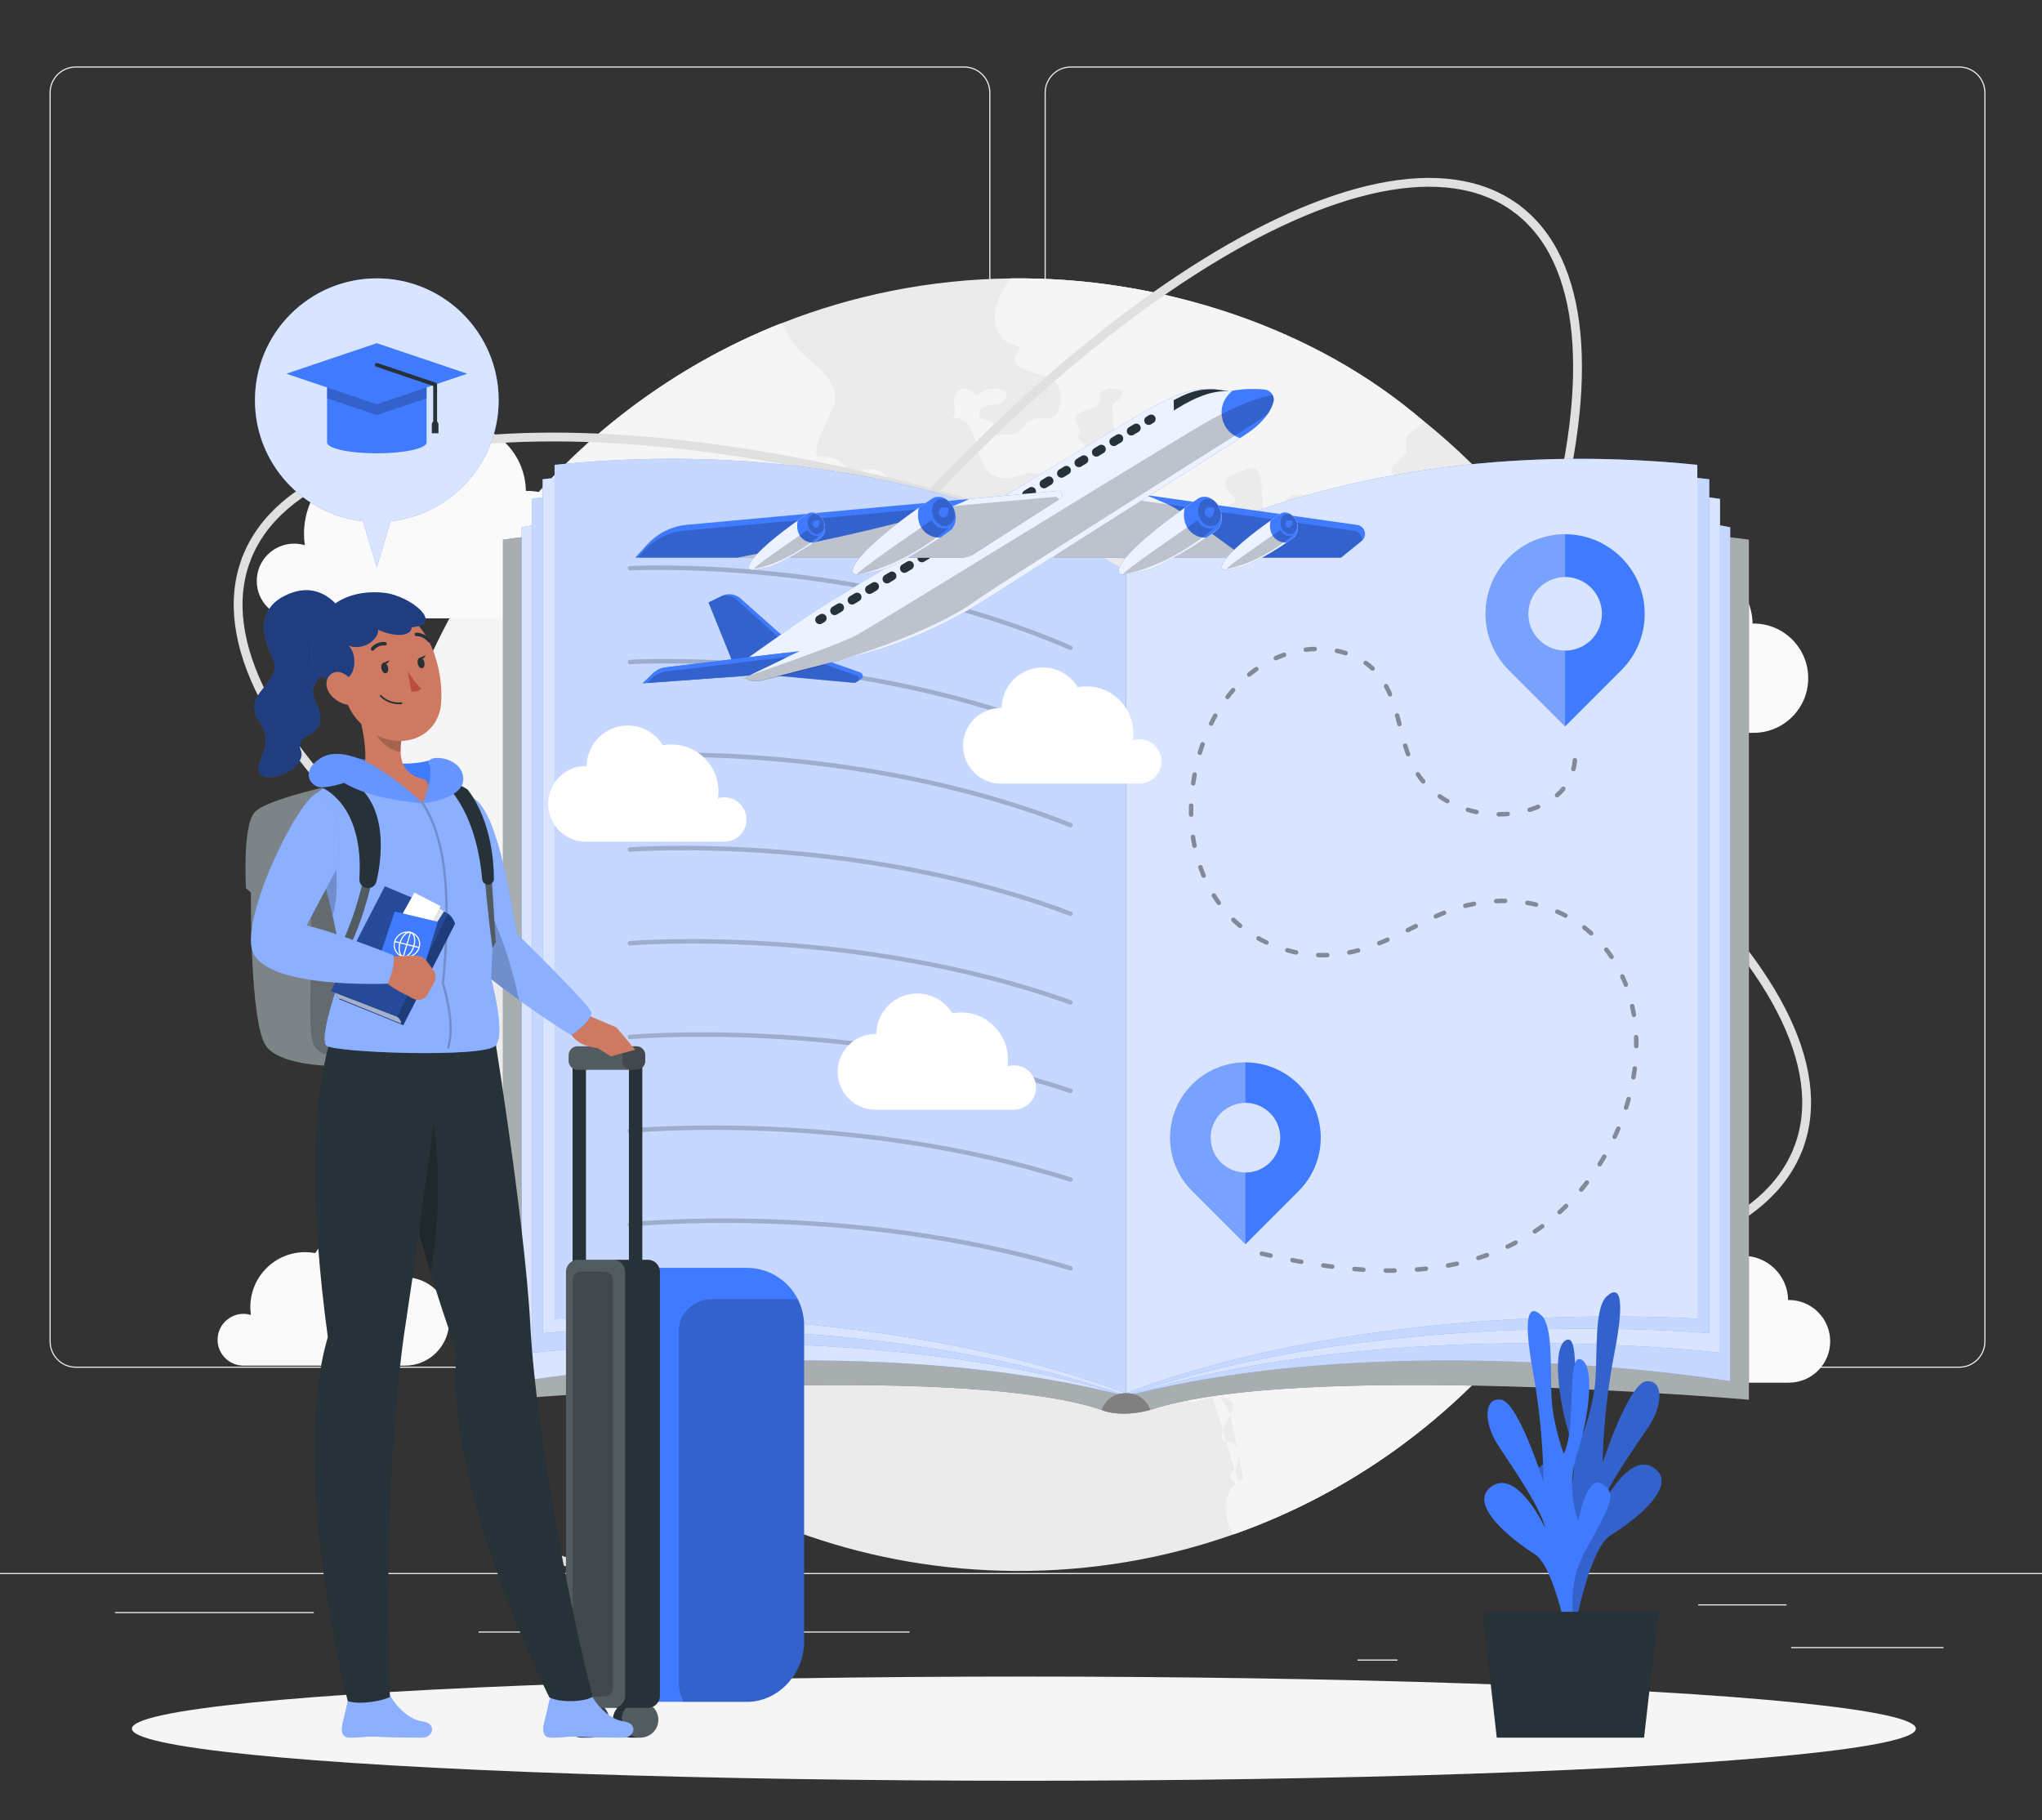 <svg xmlns="http://www.w3.org/2000/svg" xmlns:xlink="http://www.w3.org/1999/xlink" x="0px" y="0px" width="443.868px" height="395.604px" viewBox="0 0 443.868 395.604" xml:space="preserve"><rect x="0" y="0" width="443.868" height="395.604" fill="#333333" stroke="none"/><g id="Background_Complete">	<g>		<rect x="-27.439" y="341.882" fill="#EBEBEB" width="500" height="0.25"></rect>		<rect x="389.34" y="357.978" fill="#EBEBEB" width="33.122" height="0.25"></rect>		<rect x="295.087" y="360.691" fill="#EBEBEB" width="8.693" height="0.25"></rect>		<rect x="369.146" y="348.691" fill="#EBEBEB" width="19.192" height="0.25"></rect>		<rect x="25.02" y="350.372" fill="#EBEBEB" width="43.193" height="0.25"></rect>		<rect x="77.116" y="350.372" fill="#EBEBEB" width="6.333" height="0.25"></rect>		<rect x="104.032" y="354.594" fill="#EBEBEB" width="93.676" height="0.25"></rect>		<path fill="#EBEBEB" d="M209.574,297.283H16.476c-3.147,0-5.708-2.561-5.708-5.708V20.144c0-3.147,2.561-5.708,5.708-5.708   h193.099c3.146,0,5.707,2.561,5.707,5.708v271.432C215.281,294.723,212.721,297.283,209.574,297.283z M16.476,14.686   c-3.01,0-5.458,2.448-5.458,5.458v271.432c0,3.01,2.448,5.458,5.458,5.458h193.099c3.009,0,5.457-2.448,5.457-5.458V20.144   c0-3.009-2.448-5.458-5.457-5.458H16.476z"></path>		<path fill="#EBEBEB" d="M425.871,297.283H232.772c-3.146,0-5.707-2.561-5.707-5.708V20.144c0-3.147,2.561-5.708,5.707-5.708   h193.099c3.147,0,5.708,2.561,5.708,5.708v271.432C431.579,294.723,429.019,297.283,425.871,297.283z M232.772,14.686   c-3.009,0-5.457,2.448-5.457,5.458v271.432c0,3.01,2.448,5.458,5.457,5.458h193.099c3.01,0,5.458-2.448,5.458-5.458V20.144   c0-3.009-2.448-5.458-5.458-5.458H232.772z"></path>	</g>	<g>					<path fill="none" stroke="#E0E0E0" stroke-width="1.916" stroke-linecap="round" stroke-linejoin="round" stroke-miterlimit="10" d="   M53.522,121.562c-13.416,35.391,51.243,92.715,144.42,128.037c93.177,35.322,179.588,35.267,193.004-0.124"></path>					<path fill="none" stroke="#E0E0E0" stroke-width="1.916" stroke-linecap="round" stroke-linejoin="round" stroke-miterlimit="10" d="   M114.892,335.335c30.422,22.518,103.143-24.157,162.426-104.252c59.284-80.094,82.681-163.277,52.26-185.794"></path>		<g>			<g>				<path fill="#EBEBEB" d="M361.893,201.97c0.033-4.664-0.161-9.268-0.572-13.811c-3.511-38.905-22.913-73.279-51.692-96.524     c-23.854-19.269-54.159-30.896-87.207-31.13c-0.856-0.006-1.712-0.001-2.559,0.002c-17.656,0.195-34.531,3.645-50.052,9.778     h-0.01c-47.444,18.773-82.291,62.627-88.02,115.334c-0.508,4.722-0.79,9.508-0.824,14.357     c-0.083,11.711,1.271,23.091,3.896,33.976c7.758,32.259,26.658,60.222,52.441,79.534c23.186,17.355,51.932,27.733,83.134,27.955     c16.715,0.118,32.77-2.688,47.665-7.938C322.381,314.387,361.461,262.835,361.893,201.97z"></path>			</g>			<g>				<path opacity="0.4" fill="#F5F5F5" d="M263.511,303.301c2.638,0.256,3.824,3.497,4.361,6.139     c0.798,3.968,1.605,7.937,2.402,11.904c-4.834,2.267-4.433,8.161-2.181,12.16c54.287-19.117,93.367-70.669,93.799-131.534     c0.033-4.664-0.161-9.268-0.572-13.811c-0.113-0.073-0.236-0.136-0.36-0.198c-3.828-1.81-6.849,1.463-9.736,3.312     c-0.653,0.417-9.07,4.506-9.179,3.369c0.354,3.674,0.156,7.401-0.587,11.017c-0.056,0.274-0.133,0.574-0.363,0.732     c-0.548,0.376-1.168-0.381-1.368-1.015c-0.511-1.62-0.73-3.327-1.338-4.913s-1.717-3.109-3.337-3.62     c-1.628-0.513-3.404,0.091-5.095-0.145c-2.063-0.288-3.784-1.82-4.825-3.625c-1.005-1.741-1.472-3.754-1.979-5.67     c-1.985,4.406-7.019,1.689-9.976,5.251c-0.95,1.144-2.092,2.793-3.471,2.239c-1.312-0.527-1.463-2.769-2.867-2.942     c-0.981-0.122-1.701,0.957-1.847,1.936c-0.145,0.979,0.013,2.026-0.4,2.925c-0.581,1.264-2.344,1.806-3.533,1.085     c-1.068-0.647-1.482-1.96-2.15-3.016c-0.668-1.056-2.101-1.945-3.107-1.204c-0.236,0.174-0.413,0.42-0.549,0.681     c-0.975,1.877,0.13,4.154,1.437,5.818c1.306,1.663,2.917,3.327,3.055,5.438c-0.758,0.543-1.958,0.29-2.434-0.511     c-0.166-0.279-0.258-0.614-0.506-0.822c-0.54-0.454-1.339-0.022-1.931,0.36c-2.788,1.802-6.31,2.427-9.547,1.693     c-0.242-4.281-0.483-8.563-0.724-12.844c-0.97-0.033-1.551-0.096-1.919-1.09c-3.211,3.126-6.155,6.495-9.695,9.314     c-0.424,0.337-0.877,0.706-1.021,1.229c-0.15,0.545,0.077,1.122,0.042,1.687c-0.113,1.869-2.619,2.359-4.49,2.311     c-0.543,0.302-0.23,1.193,0.313,1.496c0.543,0.302,1.224,0.331,1.714,0.713c0.733,0.57,0.746,1.686,0.478,2.575     c-0.931,3.094-4.713,4.978-7.743,3.857c-0.361-0.133-0.725-0.315-0.94-0.634c-0.474-0.7-0.026-1.626,0.061-2.467     c0.341-3.316-3.238-2.545-4.889-1.628c-2.237,1.243-3.492,4.542-3.91,6.901c-0.488,2.757-2.572,21.055-8.678,18.524     c-0.573-0.237-0.987-0.753-1.278-1.3c-0.882-1.661-0.82-3.663-1.466-5.43c-0.646-1.766-2.656-3.376-4.299-2.461     c-0.659,0.366-1.08,1.057-1.709,1.472c-1.755,1.155-4.252-0.232-6.165,0.639c-0.879,0.401-1.489,1.221-2.286,1.767     c-0.797,0.545-2.048,0.721-2.61-0.065c-0.63-0.88,0.108-2.207-0.408-3.159c-0.542-0.998-2.228-0.791-2.799,0.19     c-0.572,0.982-0.227,2.281,0.478,3.172c0.369,0.466,0.845,0.894,0.967,1.476c0.22,1.043-0.769,1.909-1.645,2.516     c-1.393,0.964-2.785,1.928-4.178,2.892c0.091,0.965,1.031,1.637,1.964,1.898c0.932,0.262,1.929,0.251,2.855,0.559     c4.458,1.486,4.441,8.104,10.29,6.805c-0.348-1.757,1.526-3.546,3.265-3.118c2.145,0.528,3.53,3.583,5.654,2.979     c0.738-0.21,1.302-0.853,2.049-1.03c2.064-0.489,3.074,2.682,3.654,4.032c1.925,4.479-1.07,5.02-0.949,9.018     c0.055,1.829,1.409,3.373,1.745,5.172c0.31,1.655-0.271,3.368-0.047,5.037c0.617,4.589,6.689,1.806,9.379,1.274     c-1.463,2.601,0.713,5.763,3.084,7.565c3.643,2.769,3.019,2.53,3.473,6.526c0.12,1.056,0.726,2.125,1.727,2.48     c1.743,0.618,3.438-1.104,5.278-1.284c0.883-0.086,1.779,0.191,2.654,0.044c2.296-0.388,3.096-3.203,4.593-4.986     c1.31-1.561,3.419-2.412,5.445-2.199c0.164,1.179,0.169,2.379,0.015,3.56c-1.286,0.794-2.573,1.588-3.859,2.383     c-1.138,0.702-2.316,1.444-3.021,2.581c-0.394,0.638-0.637,1.395-1.208,1.879c-1.135,0.964-2.835,0.383-4.321,0.286     c-3.603-0.234-9.467,2.011-12.938,3.15c-3.699,1.215-4.993,3.831-8.404,5.004c-0.602,0.206-0.736,1.078-0.382,1.605     c0.354,0.528,1.01,0.764,1.636,0.874c1.453,0.257,2.991,0.004,4.286-0.705c-1.698,0.93,3.262,5.025,4.161,5.228     c1.47,0.331,3.449-0.777,4.946-0.854c3.712-0.188,5.862,0.55,3.425,4.586c-0.932,1.543-2.02,3.51-0.996,4.994     c0.982-0.408,2.167,0.183,2.717,1.093c0.55,0.91,0.592,2.041,0.471,3.098c-0.081,0.712-0.254,1.465-0.775,1.958     c-0.279,0.264-0.645,0.44-0.857,0.761c-0.691,1.039,0.729,2.179,1.895,2.626"></path>				<path opacity="0.4" fill="#F5F5F5" d="M140.586,142.388c1.155-0.866,2.798-0.168,4,0.629     c1.203,0.797,2.616,1.729,3.974,1.237c0.026-1.674,0.053-3.348,0.079-5.021c0.005-0.315,0.024-0.666,0.253-0.883     c0.23-0.22,0.588-0.219,0.907-0.204c1.077,0.049,2.154,0.099,3.231,0.148c0.899,0.988-1.605,2.194-1.249,3.481     c0.158,0.568,0.801,0.816,1.32,1.095c4.437,2.38,1.622,7.329-0.388,10.017c-2.333,3.12-2.178,7.373-1.927,11.264     c0.093,1.383,0.258,2.933,1.324,3.837c1.036,0.895,2.563,0.833,3.892,1.225c2.297,0.666,3.923,2.7,6.071,3.757     c7.51,3.696,12.46-4.343,10.014-10.675c-1.268-3.282-1.811-2.659-1.084-6.167c0.303-1.462-0.182-3.188,1.34-4.187     c1.613-1.058,3.94,0.078,4.069,2.042c0.125,1.928,0.567,3.76-0.225,5.57c2.222-0.825,4.866-0.301,7.294-0.301     c-0.346,2.237,2.541,4.208,4.498,3.07c-0.065-1.096,0.232-2.605,1.33-2.596c0.32,0.002,0.619,0.156,0.894,0.319     c1.152,0.679,2.171,1.584,3.385,2.151c1.866,0.87,7.228,0.458,8.065,2.974c0.147,0.442,0.145,0.926,0.32,1.358     c0.373,0.921,1.542,1.371,2.491,1.076c0.949-0.294,1.631-1.204,1.815-2.181c0.123-0.651,0.054-1.332,0.224-1.972     c0.903-3.399,4.394-0.738,5.953-1.654c0.748-0.439,3.829-6.235,3.897-6.937c1.483,1.846,3.701,3.403,6.168,3.287     c2.701-0.125,3.854-2.274,4.46-4.898c0.641-2.771,0.674-6.072,1.281-8.08c0.325-1.078,0.604-2.388-0.158-3.216     c-0.954-1.037-2.985-0.64-3.678-1.867c-0.22-0.389-0.238-0.855-0.314-1.296c-0.444-2.584-3.34-4.456-5.878-3.799     c-0.831-0.543-0.844-1.723-0.893-2.714s-0.469-2.217-1.458-2.287c-1.138-0.081-1.654,1.408-1.636,2.548     c0.019,1.163,0.2,2.323,0.536,3.437c0.252,0.831,0.591,1.722,0.296,2.539c-0.223,0.618-0.767,1.055-1.299,1.439     c-1.284,0.924-2.745,1.756-4.328,1.745c-1.583-0.012-3.248-1.162-3.31-2.743c-0.017-0.424,0.079-0.857-0.021-1.27     c-0.255-1.061-1.61-1.427-2.691-1.281c-1.081,0.146-2.159,0.598-3.228,0.381c-1.069-0.217-1.958-1.61-1.2-2.396     c-1.437-0.504-3.491-0.754-4.058,0.659c-0.182,0.454-0.131,0.961-0.14,1.45c-0.056,3.017-3.806,7.372-6.365,4.217     c-1.683-2.074,1.215-5.848-1.804-7.554c-1.443-0.816-3.402-0.095-4.831-0.938c-0.446-0.529,0.32-1.245,0.99-1.42     c2.116-0.557,4.505,0.092,6.05,1.642c0.856-1.757-0.466-4.335,1.026-5.598c1.473-1.247,4.308,0.221,5.412-1.362     c0.316-0.453,0.366-1.034,0.406-1.586c0.195-2.725-0.644-7.722,3.204-8.179c0.466-0.056,0.952-0.02,1.389-0.19     c1.328-0.517,1.318-2.375,1.07-3.778c-1.445-0.622-2.995,0.449-4.386,1.186c-1.391,0.736-3.598,0.859-4.072-0.642     c-0.339-1.074,0.503-2.418-0.208-3.292c-0.33-0.405-0.913-0.559-1.192-1c-0.676-1.068,0.968-2.138,1.26-3.368     c0.403-1.694-1.862-2.783-3.599-2.654c-1.736,0.128-3.68,0.712-5.082-0.321c-0.444-0.327-0.773-0.786-1.187-1.152     c-1.271-1.127-3.124-1.229-4.822-1.273c-2.712-0.07,3.457-11.221,3.519-11.9c0.466-5.172-4.835-7.926-7.874-11.215     c-1.587-1.734-2.749-3.786-3.912-5.836c-45.678,18.075-79.455,60.021-87.117,108.575c-0.344,2.177-0.752,4.428-0.769,6.599     c3.206-0.905,8.193-3.304,11.449-1.353c4.133,2.477,1.142,8.61,5.907,10.423c1.18-0.016,0.84-1.959,1.523-2.921     c0.38-0.534,1.075-0.714,1.661-1.009c0.586-0.296,1.152-0.928,0.915-1.54c1.031-0.81,2.453,0.223,3.41,1.119     c1.126,1.053,2.415,2.022,3.924,2.339c3.144,0.661,6.048-1.593,8.88-3.111c2.34-1.255,4.893-2.054,7.428-2.846     c-1.226,0.072-1.847-1.624-1.375-2.757c0.472-1.134,1.541-1.887,2.322-2.835c1.332-1.618,0.309-3.5,1.422-5.217     c1.377-2.137,4.029-3.635,4.253-6.161c0.28-3.063-3.112-5.016-5.962-6.151c1.511-3.456,5.603-5.831,5.599-9.608     c0-1.455-0.65-2.811-1.281-4.116c-1.292-2.671-2.583-5.343-3.875-8.004c-0.539-1.107-1.087-2.329-0.759-3.513     c0.371-1.401,1.801-2.206,3.084-2.847c1.398-0.702,2.796-1.404,4.194-2.106c0.58-0.285,1.212-0.58,1.84-0.472     c0.68,0.118,1.182,0.658,1.601,1.208c2.28,2.957,3.367,6.803,2.99,10.525c4.958-0.739,9.827-2.087,14.453-4.025     c-0.514,2.865,0.668,6.027-0.219,8.71"></path>				<path opacity="0.4" fill="#F5F5F5" d="M256.729,165.83c1.334,0.958,2.405,2.421,2.488,4.061     c0.05,1.012-0.271,2.004-0.337,3.015s0.22,2.166,1.107,2.654c1.133,0.623,2.5-0.152,3.554-0.901     c0.856-0.609,1.778-1.314,1.988-2.343c0.153-0.753-0.113-1.532-0.046-2.297c0.132-1.515,1.474-2.581,2.544-3.661     c1.07-1.081,1.98-2.781,1.137-4.046c-0.556-0.833-1.682-1.124-2.278-1.929c-1.453-1.961,1.176-4.707-0.029-6.493     c-1.427-2.116-4.965-1.034-6.923,0.036c-1.982,1.083-3.422,3.089-4.84,4.79C251.087,163.521,252.488,162.784,256.729,165.83z"></path>				<path opacity="0.4" fill="#F5F5F5" d="M309.513,91.594c-23.502-20.388-56.301-30.871-87.092-31.089     c-0.856-0.006-1.712-0.001-2.559,0.002c-4.063,4.581-6.218,13.258,1.831,14.878c0.004,0.878-0.502,1.096-0.945,1.798     c-0.696,1.103,0.465,2.491,1.67,2.989c3.953,1.633,8.752,1.538,8.125,6.892c-0.749,6.386-3.766,2.322-7.081,4.634     c-0.48,0.335-0.761,0.88-1.146,1.321c-1.41,1.619-3.883,1.605-6.024,1.463c0.537-1.255-0.297-2.896-1.626-3.203     c-0.501-0.116-1.065-0.076-1.482-0.377c-0.896-0.648-0.218-2.178,0.805-2.599c1.022-0.421,2.197-0.247,3.259-0.556     s2.03-1.567,1.385-2.465c-0.269-0.375-0.736-0.55-1.186-0.652c-1.891-0.426-3.979,0.153-5.379,1.492     c-0.354-1.016-1.451-1.719-2.522-1.614s-2.012,1.006-2.162,2.072c-0.22,1.558,0.85,3.679-0.544,4.409     c1.237-0.324,2.642,0.119,3.469,1.094c3.258,3.84,1.319,13.178,9.906,11.613c1.38-0.251,2.699-0.839,4.099-0.913     c1.4-0.075,3.005,0.577,3.375,1.93c1.804-2.618,6.431-2.059,7.97-4.84c0.724-1.31,0.395-3.109-0.746-4.077     c-0.19-0.161-0.408-0.313-0.5-0.544c-0.186-0.471,0.235-0.954,0.303-1.456c0.119-0.873-0.826-1.549-0.942-2.422     c-0.162-1.217,1.253-1.994,2.441-2.302s2.641-0.745,2.882-1.949c0.082-0.41-0.006-0.84,0.077-1.251     c0.167-0.828,1.009-1.382,1.847-1.49c0.838-0.108,1.677,0.134,2.487,0.373c0.552,0.47,0.307,1.402-0.187,1.932     c-0.493,0.531-1.178,0.879-1.583,1.479c-0.227,0.336,0.89,7.616,0.341,7.427c2.604,0.898,8.162,1.031,7.041,4.921     c-0.396,1.373-1.196,2.804-0.687,4.14c-1.83-0.515-3.667-1.008-5.508-1.48c-0.449,0.591,0.288,1.399,1.007,1.581     c0.719,0.182,1.573,0.156,2.062,0.713c0.344,0.392,0.389,0.954,0.418,1.474c0.095,1.692,0.188,3.384,0.283,5.076     c0.103,1.835,0.348,3.938,1.868,4.973c1.729,1.177,4.174,0.24,5.627-1.264c0.349-0.361,0.731-0.783,1.233-0.786     c0.454-0.002,0.822,0.344,1.161,0.646c1.783,1.595,4.277,2.554,6.605,2.003s4.253-2.893,3.861-5.252     c-0.15-0.908-0.543-2.02,0.159-2.615c0.413-0.35,1.118-0.393,1.303-0.901c0.232-0.639-0.584-1.1-1.13-1.505     c-0.987-0.732-1.34-2.201-0.794-3.302c0.28-0.564,5.355-2.648,6.143-2.265c1.809,0.881,1.489,5.729,1.714,7.598     c0.087,0.722,0.219,1.527,0.803,1.961c0.911,0.678,2.227-0.027,2.933-0.917c0.706-0.89,1.223-2.018,2.246-2.511     c0.595-0.287,1.277-0.312,1.938-0.332c1.337-0.04,2.839-0.017,3.781,0.932c0.441,0.444,0.699,1.043,1.139,1.487     c1.005,1.015,2.681,0.965,4.025,0.484c1.344-0.481,2.555-1.313,3.934-1.681c2.936-0.784,6.291,0.607,8.991-0.787     c1.305-0.673,2.245-2.536,1.212-3.58c-0.893-0.901-2.827-0.746-3.064-1.991c-0.227-1.193,2.697-2.915,3.211-3.959     c0.407-0.827-0.483-2.364,0.459-3.896C306.816,93.315,308.682,92.934,309.513,91.594z"></path>				<path opacity="0.4" fill="#F5F5F5" d="M137.014,292.738c-1.67-1.119-3.543-1.763-4.125-4.059     c-0.792-3.128,0.894-4.46,4.004-3.301c0.276,0.104,0.578,0.212,0.859,0.123c0.898-0.287,0.262-1.614-0.324-2.354     c-1.368-1.729-1.462-4.05-0.753-6.06c0.168-0.478-8.59-0.679-9.554-0.15c-3.377,1.847-1.177,9.048-5.094,7.834     c-0.265-2.738-0.12-5.572-0.127-8.341c-1.334-0.051-2.668-0.102-4.002-0.152c0.994,0.037,0.403-5.068,0.065-5.626     c-1.314-2.167-5.373-1.246-5.011-5.342c0.458-5.184,10.496-6.236,9.294-0.29c3.058,1.171,6.633,1.432,9.903,1.337     c0.075,1.053,0.14,2.116,0.204,3.169c0.761,0.47,1.761,0.549,2.589,0.193c1.587-2.661,1.345-6.306-0.578-8.744     c1.147-1.756-0.25-4.015-1.59-5.635c3.672-2.688,2.616-9.516-1.697-10.97c-4.323-1.455-9.289,3.35-7.989,7.713     c-2.106,0.243-4.125,1.168-5.684,2.602c-0.229-5.512-4.382-10.639-9.728-11.997c-2.688-0.69-5.877-0.65-7.709-2.737     c-0.819-0.925-1.223-2.145-1.979-3.12c-1.718-2.18-4.79-2.624-7.564-2.778c-1.856-0.096-3.714-0.129-5.571-0.101     c7.758,32.259,26.658,60.222,52.441,79.534c0.98,0.038,1.991,0.024,2.841-0.423c1.574-0.846,2.063-2.834,2.385-4.596     c1.269-6.853,0.557-11.12-5.02-15.382C137.341,292.964,137.179,292.849,137.014,292.738z"></path>			</g>			<g>				<path fill="#F5F5F5" d="M263.511,303.301c2.638,0.256,3.824,3.497,4.361,6.139     c0.798,3.968,1.605,7.937,2.402,11.904c-4.834,2.267-4.433,8.161-2.181,12.16c54.287-19.117,93.367-70.669,93.799-131.534     c0.033-4.664-0.161-9.268-0.572-13.811c-0.113-0.073-0.236-0.136-0.36-0.198c-3.828-1.81-6.849,1.463-9.736,3.312     c-0.653,0.417-9.07,4.506-9.179,3.369c0.354,3.674,0.156,7.401-0.587,11.017c-0.056,0.274-0.133,0.574-0.363,0.732     c-0.548,0.376-1.168-0.381-1.368-1.015c-0.511-1.62-0.73-3.327-1.338-4.913s-1.717-3.109-3.337-3.62     c-1.628-0.513-3.404,0.091-5.095-0.145c-2.063-0.288-3.784-1.82-4.825-3.625c-1.005-1.741-1.472-3.754-1.979-5.67     c-1.985,4.406-7.019,1.689-9.976,5.251c-0.95,1.144-2.092,2.793-3.471,2.239c-1.312-0.527-1.463-2.769-2.867-2.942     c-0.981-0.122-1.701,0.957-1.847,1.936c-0.145,0.979,0.013,2.026-0.4,2.925c-0.581,1.264-2.344,1.806-3.533,1.085     c-1.068-0.647-1.482-1.96-2.15-3.016c-0.668-1.056-2.101-1.945-3.107-1.204c-0.236,0.174-0.413,0.42-0.549,0.681     c-0.975,1.877,0.13,4.154,1.437,5.818c1.306,1.663,2.917,3.327,3.055,5.438c-0.758,0.543-1.958,0.29-2.434-0.511     c-0.166-0.279-0.258-0.614-0.506-0.822c-0.54-0.454-1.339-0.022-1.931,0.36c-2.788,1.802-6.31,2.427-9.547,1.693     c-0.242-4.281-0.483-8.563-0.724-12.844c-0.97-0.033-1.551-0.096-1.919-1.09c-3.211,3.126-6.155,6.495-9.695,9.314     c-0.424,0.337-0.877,0.706-1.021,1.229c-0.15,0.545,0.077,1.122,0.042,1.687c-0.113,1.869-2.619,2.359-4.49,2.311     c-0.543,0.302-0.23,1.193,0.313,1.496c0.543,0.302,1.224,0.331,1.714,0.713c0.733,0.57,0.746,1.686,0.478,2.575     c-0.931,3.094-4.713,4.978-7.743,3.857c-0.361-0.133-0.725-0.315-0.94-0.634c-0.474-0.7-0.026-1.626,0.061-2.467     c0.341-3.316-3.238-2.545-4.889-1.628c-2.237,1.243-3.492,4.542-3.91,6.901c-0.488,2.757-2.572,21.055-8.678,18.524     c-0.573-0.237-0.987-0.753-1.278-1.3c-0.882-1.661-0.82-3.663-1.466-5.43c-0.646-1.766-2.656-3.376-4.299-2.461     c-0.659,0.366-1.08,1.057-1.709,1.472c-1.755,1.155-4.252-0.232-6.165,0.639c-0.879,0.401-1.489,1.221-2.286,1.767     c-0.797,0.545-2.048,0.721-2.61-0.065c-0.63-0.88,0.108-2.207-0.408-3.159c-0.542-0.998-2.228-0.791-2.799,0.19     c-0.572,0.982-0.227,2.281,0.478,3.172c0.369,0.466,0.845,0.894,0.967,1.476c0.22,1.043-0.769,1.909-1.645,2.516     c-1.393,0.964-2.785,1.928-4.178,2.892c0.091,0.965,1.031,1.637,1.964,1.898c0.932,0.262,1.929,0.251,2.855,0.559     c4.458,1.486,4.441,8.104,10.29,6.805c-0.348-1.757,1.526-3.546,3.265-3.118c2.145,0.528,3.53,3.583,5.654,2.979     c0.738-0.21,1.302-0.853,2.049-1.03c2.064-0.489,3.074,2.682,3.654,4.032c1.925,4.479-1.07,5.02-0.949,9.018     c0.055,1.829,1.409,3.373,1.745,5.172c0.31,1.655-0.271,3.368-0.047,5.037c0.617,4.589,6.689,1.806,9.379,1.274     c-1.463,2.601,0.713,5.763,3.084,7.565c3.643,2.769,3.019,2.53,3.473,6.526c0.12,1.056,0.726,2.125,1.727,2.48     c1.743,0.618,3.438-1.104,5.278-1.284c0.883-0.086,1.779,0.191,2.654,0.044c2.296-0.388,3.096-3.203,4.593-4.986     c1.31-1.561,3.419-2.412,5.445-2.199c0.164,1.179,0.169,2.379,0.015,3.56c-1.286,0.794-2.573,1.588-3.859,2.383     c-1.138,0.702-2.316,1.444-3.021,2.581c-0.394,0.638-0.637,1.395-1.208,1.879c-1.135,0.964-2.835,0.383-4.321,0.286     c-3.603-0.234-9.467,2.011-12.938,3.15c-3.699,1.215-4.993,3.831-8.404,5.004c-0.602,0.206-0.736,1.078-0.382,1.605     c0.354,0.528,1.01,0.764,1.636,0.874c1.453,0.257,2.991,0.004,4.286-0.705c-1.698,0.93,3.262,5.025,4.161,5.228     c1.47,0.331,3.449-0.777,4.946-0.854c3.712-0.188,5.862,0.55,3.425,4.586c-0.932,1.543-2.02,3.51-0.996,4.994     c0.982-0.408,2.167,0.183,2.717,1.093c0.55,0.91,0.592,2.041,0.471,3.098c-0.081,0.712-0.254,1.465-0.775,1.958     c-0.279,0.264-0.645,0.44-0.857,0.761c-0.691,1.039,0.729,2.179,1.895,2.626"></path>				<path fill="#F5F5F5" d="M140.586,142.388c1.155-0.866,2.798-0.168,4,0.629     c1.203,0.797,2.616,1.729,3.974,1.237c0.026-1.674,0.053-3.348,0.079-5.021c0.005-0.315,0.024-0.666,0.253-0.883     c0.23-0.22,0.588-0.219,0.907-0.204c1.077,0.049,2.154,0.099,3.231,0.148c0.899,0.988-1.605,2.194-1.249,3.481     c0.158,0.568,0.801,0.816,1.32,1.095c4.437,2.38,1.622,7.329-0.388,10.017c-2.333,3.12-2.178,7.373-1.927,11.264     c0.093,1.383,0.258,2.933,1.324,3.837c1.036,0.895,2.563,0.833,3.892,1.225c2.297,0.666,3.923,2.7,6.071,3.757     c7.51,3.696,12.46-4.343,10.014-10.675c-1.268-3.282-1.811-2.659-1.084-6.167c0.303-1.462-0.182-3.188,1.34-4.187     c1.613-1.058,3.94,0.078,4.069,2.042c0.125,1.928,0.567,3.76-0.225,5.57c2.222-0.825,4.866-0.301,7.294-0.301     c-0.346,2.237,2.541,4.208,4.498,3.07c-0.065-1.096,0.232-2.605,1.33-2.596c0.32,0.002,0.619,0.156,0.894,0.319     c1.152,0.679,2.171,1.584,3.385,2.151c1.866,0.87,7.228,0.458,8.065,2.974c0.147,0.442,0.145,0.926,0.32,1.358     c0.373,0.921,1.542,1.371,2.491,1.076c0.949-0.294,1.631-1.204,1.815-2.181c0.123-0.651,0.054-1.332,0.224-1.972     c0.903-3.399,4.394-0.738,5.953-1.654c0.748-0.439,3.829-6.235,3.897-6.937c1.483,1.846,3.701,3.403,6.168,3.287     c2.701-0.125,3.854-2.274,4.46-4.898c0.641-2.771,0.674-6.072,1.281-8.08c0.325-1.078,0.604-2.388-0.158-3.216     c-0.954-1.037-2.985-0.64-3.678-1.867c-0.22-0.389-0.238-0.855-0.314-1.296c-0.444-2.584-3.34-4.456-5.878-3.799     c-0.831-0.543-0.844-1.723-0.893-2.714s-0.469-2.217-1.458-2.287c-1.138-0.081-1.654,1.408-1.636,2.548     c0.019,1.163,0.2,2.323,0.536,3.437c0.252,0.831,0.591,1.722,0.296,2.539c-0.223,0.618-0.767,1.055-1.299,1.439     c-1.284,0.924-2.745,1.756-4.328,1.745c-1.583-0.012-3.248-1.162-3.31-2.743c-0.017-0.424,0.079-0.857-0.021-1.27     c-0.255-1.061-1.61-1.427-2.691-1.281c-1.081,0.146-2.159,0.598-3.228,0.381c-1.069-0.217-1.958-1.61-1.2-2.396     c-1.437-0.504-3.491-0.754-4.058,0.659c-0.182,0.454-0.131,0.961-0.14,1.45c-0.056,3.017-3.806,7.372-6.365,4.217     c-1.683-2.074,1.215-5.848-1.804-7.554c-1.443-0.816-3.402-0.095-4.831-0.938c-0.446-0.529,0.32-1.245,0.99-1.42     c2.116-0.557,4.505,0.092,6.05,1.642c0.856-1.757-0.466-4.335,1.026-5.598c1.473-1.247,4.308,0.221,5.412-1.362     c0.316-0.453,0.366-1.034,0.406-1.586c0.195-2.725-0.644-7.722,3.204-8.179c0.466-0.056,0.952-0.02,1.389-0.19     c1.328-0.517,1.318-2.375,1.07-3.778c-1.445-0.622-2.995,0.449-4.386,1.186c-1.391,0.736-3.598,0.859-4.072-0.642     c-0.339-1.074,0.503-2.418-0.208-3.292c-0.33-0.405-0.913-0.559-1.192-1c-0.676-1.068,0.968-2.138,1.26-3.368     c0.403-1.694-1.862-2.783-3.599-2.654c-1.736,0.128-3.68,0.712-5.082-0.321c-0.444-0.327-0.773-0.786-1.187-1.152     c-1.271-1.127-3.124-1.229-4.822-1.273c-2.712-0.07,3.457-11.221,3.519-11.9c0.466-5.172-4.835-7.926-7.874-11.215     c-1.587-1.734-2.749-3.786-3.912-5.836c-45.678,18.075-79.455,60.021-87.117,108.575c-0.344,2.177-0.752,4.428-0.769,6.599     c3.206-0.905,8.193-3.304,11.449-1.353c4.133,2.477,1.142,8.61,5.907,10.423c1.18-0.016,0.84-1.959,1.523-2.921     c0.38-0.534,1.075-0.714,1.661-1.009c0.586-0.296,1.152-0.928,0.915-1.54c1.031-0.81,2.453,0.223,3.41,1.119     c1.126,1.053,2.415,2.022,3.924,2.339c3.144,0.661,6.048-1.593,8.88-3.111c2.34-1.255,4.893-2.054,7.428-2.846     c-1.226,0.072-1.847-1.624-1.375-2.757c0.472-1.134,1.541-1.887,2.322-2.835c1.332-1.618,0.309-3.5,1.422-5.217     c1.377-2.137,4.029-3.635,4.253-6.161c0.28-3.063-3.112-5.016-5.962-6.151c1.511-3.456,5.603-5.831,5.599-9.608     c0-1.455-0.65-2.811-1.281-4.116c-1.292-2.671-2.583-5.343-3.875-8.004c-0.539-1.107-1.087-2.329-0.759-3.513     c0.371-1.401,1.801-2.206,3.084-2.847c1.398-0.702,2.796-1.404,4.194-2.106c0.58-0.285,1.212-0.58,1.84-0.472     c0.68,0.118,1.182,0.658,1.601,1.208c2.28,2.957,3.367,6.803,2.99,10.525c4.958-0.739,9.827-2.087,14.453-4.025     c-0.514,2.865,0.668,6.027-0.219,8.71"></path>				<path fill="#F5F5F5" d="M256.729,165.83c1.334,0.958,2.405,2.421,2.488,4.061     c0.05,1.012-0.271,2.004-0.337,3.015s0.22,2.166,1.107,2.654c1.133,0.623,2.5-0.152,3.554-0.901     c0.856-0.609,1.778-1.314,1.988-2.343c0.153-0.753-0.113-1.532-0.046-2.297c0.132-1.515,1.474-2.581,2.544-3.661     c1.07-1.081,1.98-2.781,1.137-4.046c-0.556-0.833-1.682-1.124-2.278-1.929c-1.453-1.961,1.176-4.707-0.029-6.493     c-1.427-2.116-4.965-1.034-6.923,0.036c-1.982,1.083-3.422,3.089-4.84,4.79C251.087,163.521,252.488,162.784,256.729,165.83z"></path>				<path fill="#F5F5F5" d="M309.513,91.594c-23.502-20.388-56.301-30.871-87.092-31.089     c-0.856-0.006-1.712-0.001-2.559,0.002c-4.063,4.581-6.218,13.258,1.831,14.878c0.004,0.878-0.502,1.096-0.945,1.798     c-0.696,1.103,0.465,2.491,1.67,2.989c3.953,1.633,8.752,1.538,8.125,6.892c-0.749,6.386-3.766,2.322-7.081,4.634     c-0.48,0.335-0.761,0.88-1.146,1.321c-1.41,1.619-3.883,1.605-6.024,1.463c0.537-1.255-0.297-2.896-1.626-3.203     c-0.501-0.116-1.065-0.076-1.482-0.377c-0.896-0.648-0.218-2.178,0.805-2.599c1.022-0.421,2.197-0.247,3.259-0.556     s2.03-1.567,1.385-2.465c-0.269-0.375-0.736-0.55-1.186-0.652c-1.891-0.426-3.979,0.153-5.379,1.492     c-0.354-1.016-1.451-1.719-2.522-1.614s-2.012,1.006-2.162,2.072c-0.22,1.558,0.85,3.679-0.544,4.409     c1.237-0.324,2.642,0.119,3.469,1.094c3.258,3.84,1.319,13.178,9.906,11.613c1.38-0.251,2.699-0.839,4.099-0.913     c1.4-0.075,3.005,0.577,3.375,1.93c1.804-2.618,6.431-2.059,7.97-4.84c0.724-1.31,0.395-3.109-0.746-4.077     c-0.19-0.161-0.408-0.313-0.5-0.544c-0.186-0.471,0.235-0.954,0.303-1.456c0.119-0.873-0.826-1.549-0.942-2.422     c-0.162-1.217,1.253-1.994,2.441-2.302s2.641-0.745,2.882-1.949c0.082-0.41-0.006-0.84,0.077-1.251     c0.167-0.828,1.009-1.382,1.847-1.49c0.838-0.108,1.677,0.134,2.487,0.373c0.552,0.47,0.307,1.402-0.187,1.932     c-0.493,0.531-1.178,0.879-1.583,1.479c-0.227,0.336,0.89,7.616,0.341,7.427c2.604,0.898,8.162,1.031,7.041,4.921     c-0.396,1.373-1.196,2.804-0.687,4.14c-1.83-0.515-3.667-1.008-5.508-1.48c-0.449,0.591,0.288,1.399,1.007,1.581     c0.719,0.182,1.573,0.156,2.062,0.713c0.344,0.392,0.389,0.954,0.418,1.474c0.095,1.692,0.188,3.384,0.283,5.076     c0.103,1.835,0.348,3.938,1.868,4.973c1.729,1.177,4.174,0.24,5.627-1.264c0.349-0.361,0.731-0.783,1.233-0.786     c0.454-0.002,0.822,0.344,1.161,0.646c1.783,1.595,4.277,2.554,6.605,2.003s4.253-2.893,3.861-5.252     c-0.15-0.908-0.543-2.02,0.159-2.615c0.413-0.35,1.118-0.393,1.303-0.901c0.232-0.639-0.584-1.1-1.13-1.505     c-0.987-0.732-1.34-2.201-0.794-3.302c0.28-0.564,5.355-2.648,6.143-2.265c1.809,0.881,1.489,5.729,1.714,7.598     c0.087,0.722,0.219,1.527,0.803,1.961c0.911,0.678,2.227-0.027,2.933-0.917c0.706-0.89,1.223-2.018,2.246-2.511     c0.595-0.287,1.277-0.312,1.938-0.332c1.337-0.04,2.839-0.017,3.781,0.932c0.441,0.444,0.699,1.043,1.139,1.487     c1.005,1.015,2.681,0.965,4.025,0.484c1.344-0.481,2.555-1.313,3.934-1.681c2.936-0.784,6.291,0.607,8.991-0.787     c1.305-0.673,2.245-2.536,1.212-3.58c-0.893-0.901-2.827-0.746-3.064-1.991c-0.227-1.193,2.697-2.915,3.211-3.959     c0.407-0.827-0.483-2.364,0.459-3.896C306.816,93.315,308.682,92.934,309.513,91.594z"></path>				<path fill="#F5F5F5" d="M137.014,292.738c-1.67-1.119-3.543-1.763-4.125-4.059     c-0.792-3.128,0.894-4.46,4.004-3.301c0.276,0.104,0.578,0.212,0.859,0.123c0.898-0.287,0.262-1.614-0.324-2.354     c-1.368-1.729-1.462-4.05-0.753-6.06c0.168-0.478-8.59-0.679-9.554-0.15c-3.377,1.847-1.177,9.048-5.094,7.834     c-0.265-2.738-0.12-5.572-0.127-8.341c-1.334-0.051-2.668-0.102-4.002-0.152c0.994,0.037,0.403-5.068,0.065-5.626     c-1.314-2.167-5.373-1.246-5.011-5.342c0.458-5.184,10.496-6.236,9.294-0.29c3.058,1.171,6.633,1.432,9.903,1.337     c0.075,1.053,0.14,2.116,0.204,3.169c0.761,0.47,1.761,0.549,2.589,0.193c1.587-2.661,1.345-6.306-0.578-8.744     c1.147-1.756-0.25-4.015-1.59-5.635c3.672-2.688,2.616-9.516-1.697-10.97c-4.323-1.455-9.289,3.35-7.989,7.713     c-2.106,0.243-4.125,1.168-5.684,2.602c-0.229-5.512-4.382-10.639-9.728-11.997c-2.688-0.69-5.877-0.65-7.709-2.737     c-0.819-0.925-1.223-2.145-1.979-3.12c-1.718-2.18-4.79-2.624-7.564-2.778c-1.856-0.096-3.714-0.129-5.571-0.101     c7.758,32.259,26.658,60.222,52.441,79.534c0.98,0.038,1.991,0.024,2.841-0.423c1.574-0.846,2.063-2.834,2.385-4.596     c1.269-6.853,0.557-11.12-5.02-15.382C137.341,292.964,137.179,292.849,137.014,292.738z"></path>			</g>		</g>		<path fill="#FAFAFA" d="M55.811,126.28c0-4.484,3.636-8.12,8.12-8.12c0.811,0,1.593,0.123,2.332,0.344   c-0.119-0.814-0.182-1.646-0.182-2.493c0-9.497,7.698-17.195,17.195-17.195c1.082,0,2.14,0.104,3.167,0.296   c2.643-4.325,7.395-7.222,12.834-7.222c8.233,0,14.912,6.616,15.034,14.82c0.084-0.001,0.166-0.013,0.25-0.013   c7.65,0,13.852,6.202,13.852,13.852c0,7.65-6.202,13.852-13.852,13.852h-50.87l0.011-0.012   C59.324,134.266,55.811,130.687,55.811,126.28z"></path>		<path fill="#FAFAFA" d="M330.781,152.317c0-3.847,3.118-6.964,6.964-6.964c0.696,0,1.366,0.105,2,0.294   c-0.102-0.698-0.156-1.412-0.156-2.138c0-8.145,6.604-14.748,14.748-14.748c0.929,0,1.836,0.09,2.717,0.254   c2.267-3.709,6.342-6.194,11.007-6.194c7.062,0,12.79,5.674,12.895,12.711c0.072-0.001,0.142-0.011,0.215-0.011   c6.561,0,11.88,5.319,11.88,11.88c0,6.561-5.319,11.88-11.88,11.88h-43.63l0.009-0.01   C333.795,159.167,330.781,156.098,330.781,152.317z"></path>		<path fill="#FAFAFA" d="M172.668,215.765c0-4.485,3.636-8.12,8.12-8.12c0.811,0,1.593,0.122,2.332,0.344   c-0.118-0.814-0.182-1.646-0.182-2.493c0-9.497,7.699-17.195,17.195-17.195c1.083,0,2.14,0.104,3.167,0.296   c2.643-4.325,7.394-7.222,12.833-7.222c8.233,0,14.912,6.616,15.034,14.82c0.084-0.001,0.166-0.013,0.25-0.013   c7.65,0,13.852,6.201,13.852,13.852s-6.202,13.852-13.852,13.852h-50.869l0.01-0.011   C176.182,223.75,172.668,220.172,172.668,215.765z"></path>		<path fill="#FAFAFA" d="M47.296,291.194c0-3.108,2.521-5.629,5.629-5.629c0.563,0,1.104,0.085,1.617,0.238   c-0.082-0.564-0.126-1.142-0.126-1.729c0-6.584,5.337-11.921,11.921-11.921c0.75,0,1.483,0.073,2.196,0.205   c1.832-2.998,5.126-5.006,8.897-5.006c5.708,0,10.338,4.586,10.423,10.273c0.058-0.001,0.115-0.009,0.173-0.009   c5.303,0,9.603,4.299,9.603,9.603s-4.3,9.603-9.603,9.603H52.759l0.007-0.008C49.732,296.731,47.296,294.25,47.296,291.194z"></path>		<path fill="#FAFAFA" d="M350.737,295.258c0-2.908,2.358-5.267,5.267-5.267c0.525,0,1.032,0.08,1.512,0.224   c-0.077-0.528-0.118-1.067-0.118-1.617c0-6.159,4.993-11.152,11.152-11.152c0.702,0,1.389,0.067,2.055,0.192   c1.714-2.806,4.795-4.685,8.323-4.685c5.34,0,9.672,4.291,9.751,9.612c0.055-0.001,0.107-0.009,0.163-0.009   c4.961,0,8.984,4.022,8.984,8.984c0,4.961-4.022,8.983-8.984,8.983h-32.993l0.007-0.008   C353.016,300.438,350.737,298.116,350.737,295.258z"></path>					<path fill="none" stroke="#E0E0E0" stroke-width="1.916" stroke-linecap="round" stroke-linejoin="round" stroke-miterlimit="10" d="   M390.946,249.475c13.416-35.391-51.242-92.715-144.419-128.037C153.35,86.115,66.938,86.17,53.522,121.562"></path>					<path fill="none" stroke="#E0E0E0" stroke-width="1.916" stroke-linecap="round" stroke-linejoin="round" stroke-miterlimit="10" d="   M329.577,45.289c-30.422-22.517-103.143,24.158-162.426,104.252c-59.284,80.094-82.682,163.277-52.26,185.794"></path>	</g></g><g id="Background_Simple" display="none">	<g display="inline">		<path fill="#407BFF" d="M66.994,62.867c27.919-59.449,127.059-51.062,165.317-9.255c38.258,41.806,50.695,68.599,85.208,52.983   s78.518-11.439,81.043,38.165c2.524,49.604-37.913,108.263-102.09,125.615s-64.161,78.76-149.1,66.369   c-46.311-6.756-47.365-56.86-40.826-98.302C113.087,197.001,34.616,131.811,66.994,62.867z"></path>		<path opacity="0.9" fill="#FFFFFF" d="M66.994,62.867c27.919-59.449,127.059-51.062,165.317-9.255   c38.258,41.806,50.695,68.599,85.208,52.983s78.518-11.439,81.043,38.165c2.524,49.604-37.913,108.263-102.09,125.615   s-64.161,78.76-149.1,66.369c-46.311-6.756-47.365-56.86-40.826-98.302C113.087,197.001,34.616,131.811,66.994,62.867z"></path>	</g></g><g id="Shadow_1_">	<ellipse id="_x3C_Path_x3E__359_" fill="#F5F5F5" cx="222.561" cy="375.722" rx="193.889" ry="11.323"></ellipse></g><g id="Book">	<g>		<g>			<path fill="#263238" d="M244.748,124.26c0,0-88.454-13.787-135.413-6.962v186.927c0,0,98.318-8.5,130.168,2.226l5.245-3.634    V124.26z"></path>			<path opacity="0.6" fill="#FFFFFF" d="M244.748,124.26c0,0-88.454-13.787-135.413-6.962v186.927c0,0,98.318-8.5,130.168,2.226    l5.245-3.634V124.26z"></path>			<path fill="#263238" d="M244.748,124.26c0,0,88.455-13.787,135.414-6.962v186.927c0,0-98.318-8.5-130.169,2.226l-5.245-3.634    V124.26z"></path>			<path opacity="0.6" fill="#FFFFFF" d="M244.748,124.26c0,0,88.455-13.787,135.414-6.962v186.927c0,0-98.318-8.5-130.169,2.226    l-5.245-3.634V124.26z"></path>			<path fill="#407BFF" d="M244.748,303.418V124.86c0,0-47.971-26.517-131.346-10.265v185.604    C113.402,300.199,185.269,288.185,244.748,303.418z"></path>			<path opacity="0.8" fill="#FFFFFF" d="M244.748,303.418V124.86c0,0-47.971-26.517-131.346-10.265v185.604    C113.402,300.199,185.269,288.185,244.748,303.418z"></path>			<path fill="#407BFF" d="M244.748,303.418V124.86c0,0-47.163-28.761-129.129-16.429v185.604    C115.619,294.035,186.274,285.388,244.748,303.418z"></path>			<path opacity="0.7" fill="#FFFFFF" d="M244.748,303.418V124.86c0,0-47.163-28.761-129.129-16.429v185.604    C115.619,294.035,186.274,285.388,244.748,303.418z"></path>			<path fill="#407BFF" d="M244.748,303.345V124.787c0,0-46.842-30.29-126.796-20.627v185.603    C117.952,289.763,187.709,283.41,244.748,303.345z"></path>			<path opacity="0.8" fill="#FFFFFF" d="M244.748,303.345V124.787c0,0-46.842-30.29-126.796-20.627v185.603    C117.952,289.763,187.709,283.41,244.748,303.345z"></path>			<path fill="#407BFF" d="M244.748,302.817V124.26c0,0-45.573-31.237-124.196-23.228v185.604    C120.552,286.637,188.659,281.704,244.748,302.817z"></path>			<path opacity="0.7" fill="#FFFFFF" d="M244.748,302.817V124.26c0,0-45.573-31.237-124.196-23.228v185.604    C120.552,286.637,188.659,281.704,244.748,302.817z"></path>			<path fill="#407BFF" d="M244.748,303.418V124.86c0,0,47.972-26.517,131.347-10.265v185.604    C376.095,300.199,304.229,288.185,244.748,303.418z"></path>			<path opacity="0.7" fill="#FFFFFF" d="M244.748,303.418V124.86c0,0,47.972-26.517,131.347-10.265v185.604    C376.095,300.199,304.229,288.185,244.748,303.418z"></path>			<path fill="#407BFF" d="M244.748,303.418V124.86c0,0,47.164-28.761,129.129-16.429v185.604    C373.877,294.035,303.223,285.388,244.748,303.418z"></path>			<path opacity="0.8" fill="#FFFFFF" d="M244.748,303.418V124.86c0,0,47.164-28.761,129.129-16.429v185.604    C373.877,294.035,303.223,285.388,244.748,303.418z"></path>			<path fill="#407BFF" d="M244.748,303.345V124.787c0,0,46.843-30.29,126.797-20.627v185.603    C371.545,289.763,301.788,283.41,244.748,303.345z"></path>			<path opacity="0.7" fill="#FFFFFF" d="M244.748,303.345V124.787c0,0,46.843-30.29,126.797-20.627v185.603    C371.545,289.763,301.788,283.41,244.748,303.345z"></path>			<path fill="#407BFF" d="M244.748,302.817V124.26c0,0,45.575-31.237,124.197-23.228v185.604    C368.945,286.637,300.838,281.704,244.748,302.817z"></path>			<path opacity="0.8" fill="#FFFFFF" d="M244.748,302.817V124.26c0,0,45.575-31.237,124.197-23.228v185.604    C368.945,286.637,300.838,281.704,244.748,302.817z"></path>		</g>		<g>			<path fill="#407BFF" d="M282.291,235.703c-3.202-3.187-7.388-4.795-11.574-4.795s-8.371,1.608-11.573,4.795    c-6.404,6.403-6.404,16.759,0,23.162l11.573,11.573l11.574-11.573C288.694,252.462,288.694,242.106,282.291,235.703z     M276.074,252.634c-1.483,1.468-3.42,2.218-5.357,2.218c-1.937,0-3.873-0.75-5.357-2.218c-2.952-2.952-2.952-7.747,0-10.699    c1.484-1.483,3.42-2.233,5.357-2.233c1.937,0,3.874,0.75,5.357,2.233C279.026,244.887,279.026,249.682,276.074,252.634z"></path>			<path opacity="0.3" fill="#FFFFFF" d="M265.36,241.935c-2.952,2.952-2.952,7.747,0,10.699c1.484,1.468,3.42,2.218,5.357,2.218    v15.587l-11.573-11.573c-6.404-6.403-6.404-16.759,0-23.162c3.202-3.187,7.387-4.795,11.573-4.795v8.793    C268.78,239.701,266.844,240.451,265.36,241.935z"></path>		</g>		<g>			<path fill="#407BFF" d="M352.438,121.183c-3.383-3.366-7.806-5.066-12.228-5.066c-4.423,0-8.845,1.7-12.228,5.066    c-6.766,6.766-6.766,17.707,0,24.472l12.228,12.228l12.228-12.228C359.203,138.889,359.203,127.949,352.438,121.183z     M345.87,139.07c-1.567,1.551-3.614,2.343-5.66,2.343c-2.046,0-4.093-0.792-5.66-2.343c-3.119-3.119-3.119-8.185,0-11.303    c1.567-1.568,3.614-2.36,5.66-2.36c2.046,0,4.093,0.792,5.66,2.36C348.988,130.886,348.988,135.952,345.87,139.07z"></path>			<path opacity="0.3" fill="#FFFFFF" d="M334.55,127.767c-3.119,3.119-3.119,8.185,0,11.303c1.567,1.551,3.614,2.343,5.66,2.343    v16.468l-12.228-12.228c-6.766-6.765-6.766-17.706,0-24.472c3.383-3.366,7.805-5.066,12.228-5.066v9.291    C338.164,125.407,336.117,126.199,334.55,127.767z"></path>		</g>					<path opacity="0.4" fill="none" stroke="#000000" stroke-width="0.972" stroke-linecap="round" stroke-linejoin="round" stroke-miterlimit="10" stroke-dasharray="1.945,4.862" d="   M274.288,272.474c18.935,4.391,40.188,6.668,57.688-3.789c8.545-5.105,15.178-13.132,19.278-22.202   c3.55-7.851,5.275-16.655,4.018-25.18c-3.258-22.081-24.245-31.202-43.728-21.88c-6.156,2.946-12.17,6.496-18.882,7.725   c-10.018,1.833-20.847-1.927-27.1-10.046c-5.122-6.65-7.193-15.365-6.542-23.734c1.013-13.011,7.34-26.575,20.316-31.128   c7.283-2.556,16.722-1.168,21.181,5.601c4.486,6.809,3.517,15.976,9.062,22.262c2.871,3.255,6.895,5.392,11.132,6.335   c10.467,2.33,24.122-2.71,21.282-15.528"></path>		<g opacity="0.2">							<path fill="none" stroke="#000000" stroke-width="0.972" stroke-linecap="round" stroke-linejoin="round" stroke-miterlimit="10" d="    M136.938,123.506c0,0,49.485-2.705,95.739,17.291"></path>							<path fill="none" stroke="#000000" stroke-width="0.972" stroke-linecap="round" stroke-linejoin="round" stroke-miterlimit="10" d="    M136.938,143.882c0,0,49.198-3.028,95.739,16.179"></path>							<path fill="none" stroke="#000000" stroke-width="0.972" stroke-linecap="round" stroke-linejoin="round" stroke-miterlimit="10" d="    M136.938,164.258c0,0,48.911-3.352,95.739,15.067"></path>							<path fill="none" stroke="#000000" stroke-width="0.972" stroke-linecap="round" stroke-linejoin="round" stroke-miterlimit="10" d="    M136.938,184.634c0,0,48.623-3.676,95.739,13.955"></path>							<path fill="none" stroke="#000000" stroke-width="0.972" stroke-linecap="round" stroke-linejoin="round" stroke-miterlimit="10" d="    M136.938,205.01c0,0,48.336-4,95.739,12.843"></path>							<path fill="none" stroke="#000000" stroke-width="0.972" stroke-linecap="round" stroke-linejoin="round" stroke-miterlimit="10" d="    M136.938,225.386c0,0,48.048-4.323,95.739,11.73"></path>							<path fill="none" stroke="#000000" stroke-width="0.972" stroke-linecap="round" stroke-linejoin="round" stroke-miterlimit="10" d="    M136.938,245.762c0,0,47.761-4.647,95.739,10.619"></path>							<path fill="none" stroke="#000000" stroke-width="0.972" stroke-linecap="round" stroke-linejoin="round" stroke-miterlimit="10" d="    M136.938,266.138c0,0,47.474-4.971,95.739,9.507"></path>		</g>		<path fill="#FFFFFF" d="M162.263,178.118c0-2.663-2.159-4.822-4.822-4.822c-0.481,0-0.946,0.073-1.385,0.204   c0.07-0.483,0.108-0.978,0.108-1.48c0-5.64-4.572-10.212-10.212-10.212c-0.643,0-1.271,0.063-1.881,0.176   c-1.57-2.569-4.392-4.289-7.622-4.289c-4.889,0-8.855,3.929-8.928,8.801c-0.05-0.001-0.098-0.007-0.149-0.007   c-4.543,0-8.226,3.683-8.226,8.226s3.683,8.226,8.226,8.226h30.21l-0.006-0.007C160.176,182.86,162.263,180.735,162.263,178.118z"></path>		<path fill="#FFFFFF" d="M252.46,165.495c0-2.663-2.159-4.822-4.822-4.822c-0.481,0-0.945,0.073-1.384,0.205   c0.07-0.484,0.108-0.978,0.108-1.481c0-5.64-4.572-10.211-10.211-10.211c-0.643,0-1.271,0.062-1.881,0.176   c-1.569-2.569-4.391-4.289-7.621-4.289c-4.89,0-8.856,3.929-8.929,8.801c-0.05-0.001-0.099-0.008-0.148-0.008   c-4.543,0-8.226,3.683-8.226,8.226c0,4.543,3.683,8.226,8.226,8.226h30.21l-0.007-0.007   C250.374,170.238,252.46,168.112,252.46,165.495z"></path>		<path fill="#FFFFFF" d="M225.202,236.366c0-2.663-2.159-4.822-4.822-4.822c-0.482,0-0.946,0.072-1.385,0.204   c0.07-0.483,0.108-0.978,0.108-1.48c0-5.64-4.572-10.212-10.211-10.212c-0.644,0-1.271,0.063-1.881,0.176   c-1.57-2.568-4.392-4.289-7.622-4.289c-4.889,0-8.855,3.929-8.928,8.802c-0.05-0.001-0.098-0.008-0.149-0.008   c-4.543,0-8.226,3.683-8.226,8.226c0,4.544,3.683,8.227,8.226,8.227h30.21l-0.006-0.007   C223.115,241.109,225.202,238.983,225.202,236.366z"></path>		<path d="M239.503,306.451c0,0,3.714,1.806,10.49,0c0,0-1.134-3.634-5.245-3.634C240.638,302.817,239.503,306.451,239.503,306.451z   "></path>		<path opacity="0.5" fill="#FFFFFF" d="M239.503,306.451c0,0,3.714,1.806,10.49,0c0,0-1.134-3.634-5.245-3.634   C240.638,302.817,239.503,306.451,239.503,306.451z"></path>	</g></g><g id="Plant">	<g>		<path fill="#407BFF" d="M339.842,353.517c0,0,4.75-10.364-0.678-20.582c-5.427-10.217-7-12.623-3.541-14.717   c3.459-2.093,5.047,8.174,5.047,8.174s2.917-7.063,0.508-14.455s-3.918-19.431-0.629-20.722   c3.289-1.292,0.628,15.019,3.481,20.578c0,0,2.397-6.189,2.791-12.126c0.395-5.938-0.221-15.417,2.376-17.849   c2.597-2.432,4.26-0.75,1.708,12.353c-2.552,13.102-2.533,23.752-2.533,23.752s5.637-17.187,9.42-17.688   c3.783-0.502,3.778,5.064,0.54,9.892s-9.483,13.476-10.508,17.926c0,0,6.188-12.934,11.753-8.97   c5.566,3.964-4.844,11.776-9.484,14.6c-4.64,2.822-7.862,20.518-7.862,20.518L339.842,353.517z"></path>		<path opacity="0.2" d="M339.842,353.517c0,0,4.75-10.364-0.678-20.582   c-5.427-10.217-7-12.623-3.541-14.717c3.459-2.093,5.047,8.174,5.047,8.174s2.917-7.063,0.508-14.455s-3.918-19.431-0.629-20.722   c3.289-1.292,0.628,15.019,3.481,20.578c0,0,2.397-6.189,2.791-12.126c0.395-5.938-0.221-15.417,2.376-17.849   c2.597-2.432,4.26-0.75,1.708,12.353c-2.552,13.102-2.533,23.752-2.533,23.752s5.637-17.187,9.42-17.688   c3.783-0.502,3.778,5.064,0.54,9.892s-9.483,13.476-10.508,17.926c0,0,6.188-12.934,11.753-8.97   c5.566,3.964-4.844,11.776-9.484,14.6c-4.64,2.822-7.862,20.518-7.862,20.518L339.842,353.517z"></path>		<path fill="#407BFF" d="M343.591,357.767c0,0-4.625-10.435,0.924-20.569s7.152-12.519,3.717-14.663s-5.145,8.098-5.145,8.098   s-2.832-7.105-0.335-14.461s4.15-19.37,0.878-20.711s-0.808,15.008-3.728,20.524c0,0-2.322-6.224-2.646-12.166   s0.406-15.413-2.161-17.883c-2.567-2.471-4.251-0.813-1.856,12.326s2.248,23.787,2.248,23.787s-5.43-17.269-9.207-17.826   c-3.776-0.558-3.839,5.008-0.658,9.883c3.18,4.876,9.32,13.616,10.291,18.081c0,0-6.031-13.024-11.644-9.145   c-5.613,3.881,4.703,11.848,9.308,14.739s7.615,20.634,7.615,20.634L343.591,357.767z"></path>		<g>			<polygon fill="#263238" points="322.258,350.328 360.469,350.328 357.376,377.673 325.35,377.673    "></polygon>		</g>	</g></g><g id="Plane">	<g>		<g>			<path fill="#407BFF" d="M187.164,147.622l-0.501,0.308l-0.828,0.513l-18.527-1.714h-0.013l6.541-5.226l13.173,4.654    C187.658,146.382,187.748,147.262,187.164,147.622z"></path>			<path opacity="0.2" d="M186.663,147.93l-0.828,0.513l-18.527-1.714l5.713-4.558l13.167,4.654    C186.676,146.999,186.849,147.525,186.663,147.93z"></path>			<path fill="#407BFF" d="M171.057,139.045l-10.92,7.106l-0.096-0.238L154,130.937l2.889-1.418c0.032-0.02,0.064-0.032,0.103-0.045    c1.329-0.604,2.901-0.373,4,0.61L171.057,139.045z"></path>			<path opacity="0.2" d="M170.177,139.314l-10.136,6.599L154,130.937l2.889-1.418c0.032-0.02,0.064-0.032,0.103-0.045    c1.104-0.199,2.26,0.109,3.126,0.879L170.177,139.314z"></path>		</g>		<g>			<path fill="#407BFF" d="M296.055,117.52c-0.026,0.026-0.052,0.051-0.077,0.07l-4.494,3.627h-63.24l7.979-8.005l6.497-6.516    l6.188,0.873l46.1,6.522C296.69,114.329,297.293,116.415,296.055,117.52z"></path>			<path opacity="0.9" fill="#FFFFFF" d="M270.556,121.217h-42.313l7.979-8.005l6.497-6.516l6.188,0.873    c2.773,1.027,5.078,2.099,6.227,2.703C256.984,111.248,265.702,117.628,270.556,121.217z"></path>			<path opacity="0.2" d="M296.055,117.52c-0.026,0.026-0.052,0.051-0.077,0.07l-4.494,3.627h-62.604l13.199-13.237l52.289,7.396    C295.502,115.536,296.145,116.544,296.055,117.52z"></path>			<g>				<path fill="#407BFF" d="M264.781,114.917c0.497-0.607,0.794-1.457,0.783-2.444c-0.026-2.165-1.516-4.16-3.329-4.456     c-0.79-0.129-1.51,0.086-2.07,0.549c-3.423,2.216-15.001,10.442-16.839,14.731c-1.154,2.695,2.922,1.249,5.741,0.679     c2.759-0.557,10.744-5.27,15.071-8.48c0.096-0.062,0.189-0.13,0.278-0.205c0.001,0,0.002-0.001,0.003-0.002     C264.564,115.18,264.683,115.054,264.781,114.917z"></path>				<path opacity="0.9" fill="#FFFFFF" d="M265.561,112.474c0.013,0.989-0.283,1.836-0.777,2.446     c-0.103,0.135-0.218,0.263-0.366,0.373c-0.09,0.077-0.186,0.141-0.282,0.205c-0.591,0.437-1.245,0.899-1.945,1.38     c-4.455,3.03-10.733,6.619-13.122,7.1c-2.818,0.572-6.895,2.016-5.74-0.68c1.496-3.493,9.45-9.598,14.201-12.936     c1.085-0.764,2.003-1.386,2.638-1.797c0.559-0.462,1.278-0.674,2.067-0.545C264.046,108.313,265.535,110.31,265.561,112.474z"></path>				<path fill="#407BFF" d="M265.561,112.474c0.013,0.989-0.283,1.836-0.777,2.446c-0.103,0.135-0.218,0.263-0.366,0.373     c-0.09,0.077-0.186,0.141-0.282,0.205c-0.591,0.437-1.245,0.899-1.945,1.38c-0.905-0.006-1.746-0.186-2.433-0.59     c-2.382-1.399-2.677-3.974-2.228-5.926c1.085-0.764,2.003-1.386,2.638-1.797c0.559-0.462,1.278-0.674,2.067-0.545     C264.046,108.313,265.535,110.31,265.561,112.474z"></path>				<path opacity="0.2" d="M265.325,111.796c0.02,1.618-1.063,2.751-2.418,2.53s-2.468-1.712-2.488-3.33     c-0.02-1.619,1.063-2.751,2.418-2.53C264.192,108.687,265.306,110.178,265.325,111.796z"></path>				<path fill="#407BFF" d="M262.163,110.551c0.249-0.336,1.79-0.405,1.819,0.011c0.084,1.201-0.651,2.026-1.235,1.929     C262.653,112.475,261.283,111.737,262.163,110.551z"></path>				<path opacity="0.2" d="M244.232,124.877c-1.787,0.352,16.096-11.79,16.096-11.79s1.142,2.469,3.661,1.641     C263.989,114.729,255.142,122.732,244.232,124.877z"></path>			</g>			<g>				<path fill="#407BFF" d="M281.534,116.513c0.366-0.448,0.586-1.075,0.577-1.803c-0.019-1.597-1.118-3.069-2.456-3.287     c-0.583-0.095-1.114,0.064-1.527,0.405c-2.525,1.635-11.068,7.704-12.424,10.868c-0.852,1.988,2.156,0.921,4.235,0.501     c2.036-0.411,7.927-3.888,11.119-6.257c0.071-0.046,0.14-0.096,0.205-0.151c0.001,0,0.002-0.001,0.002-0.001     C281.374,116.707,281.461,116.614,281.534,116.513z"></path>				<path opacity="0.9" fill="#FFFFFF" d="M282.109,114.71c0.009,0.729-0.208,1.354-0.573,1.805     c-0.076,0.099-0.161,0.194-0.27,0.274c-0.066,0.057-0.137,0.104-0.208,0.152c-0.436,0.322-0.919,0.663-1.435,1.018     c-3.287,2.235-7.919,4.883-9.681,5.238c-2.08,0.421-5.086,1.487-4.234-0.502c1.104-2.577,6.972-7.081,10.477-9.543     c0.8-0.564,1.478-1.023,1.946-1.326c0.412-0.341,0.942-0.498,1.525-0.403C280.991,111.642,282.09,113.114,282.109,114.71z"></path>				<path fill="#407BFF" d="M282.109,114.71c0.009,0.729-0.208,1.354-0.573,1.805c-0.076,0.099-0.161,0.194-0.27,0.274     c-0.066,0.057-0.137,0.104-0.208,0.152c-0.436,0.322-0.919,0.663-1.435,1.018c-0.668-0.005-1.289-0.137-1.795-0.436     c-1.757-1.033-1.975-2.932-1.643-4.372c0.8-0.564,1.478-1.023,1.946-1.326c0.412-0.341,0.942-0.498,1.525-0.403     C280.991,111.642,282.09,113.114,282.109,114.71z"></path>				<path opacity="0.2" d="M281.936,114.21c0.014,1.194-0.785,2.03-1.784,1.867c-1-0.164-1.821-1.263-1.836-2.457     c-0.014-1.194,0.785-2.03,1.784-1.867C281.1,111.917,281.921,113.017,281.936,114.21z"></path>				<path fill="#407BFF" d="M279.602,113.292c0.184-0.248,1.321-0.299,1.342,0.008c0.063,0.886-0.48,1.495-0.911,1.423     C279.964,114.711,278.953,114.167,279.602,113.292z"></path>				<path opacity="0.2" d="M266.779,123.645c-1.284,0.252,11.569-8.474,11.569-8.474s0.82,1.775,2.631,1.18     C280.979,116.35,274.621,122.103,266.779,123.645z"></path>			</g>		</g>		<g>			<path fill="#407BFF" d="M276.789,87.424c-0.199,0.719-0.572,1.58-1.22,2.523c-0.918,1.354-2.414,2.889-4.815,4.475    c-0.359,0.238-0.732,0.481-1.091,0.719h-0.013c-1.984,1.296-3.903,2.497-5.065,3.216l-50.517,32.06    c-8.711,5.534-18.238,9.662-28.24,12.223l-3.261,0.841l-17.224,4.423c-1.271,0.326-2.621,0.078-3.691-0.68l0,0l-2.523-1.785    l13.616-9.629c2.625-1.855,5.322-3.621,8.069-5.283l67.741-40.983c10.098-5.675,12.897-5.45,18.668-4.481    c3.03-0.636,5.842-0.559,7.646-0.385c0.79,0.077,1.438,0.565,1.766,1.207C276.866,86.346,276.943,86.885,276.789,87.424z"></path>			<path opacity="0.9" fill="#FFFFFF" d="M276.789,87.424c-0.199,0.719-0.572,1.58-1.22,2.523c-0.918,1.354-2.414,2.889-4.815,4.475    c-0.359,0.238-0.732,0.481-1.091,0.719h-0.013c-0.039,0.025-0.071,0.051-0.109,0.077c-0.006,0-0.006,0-0.006,0    c-1.945,1.265-3.813,2.433-4.95,3.139l-15.131,9.604l-35.386,22.456c-0.289,0.186-0.578,0.366-0.873,0.546    c-8.474,5.258-17.699,9.199-27.367,11.677l-3.261,0.841l-17.225,4.423c-1.271,0.328-2.619,0.077-3.691-0.68l-2.523-1.785    l13.616-9.629c2.625-1.855,5.322-3.621,8.069-5.283l7.954-4.809l36.098-21.846l23.689-14.329    c10.098-5.675,12.897-5.45,18.668-4.481c0.218-0.045,0.437-0.09,0.648-0.128c2.779-0.494,5.322-0.417,6.997-0.257    c0.79,0.077,1.438,0.565,1.766,1.207C276.866,86.346,276.943,86.885,276.789,87.424z"></path>			<path fill="#407BFF" d="M276.789,87.424c-0.199,0.719-0.572,1.58-1.22,2.523c-0.918,1.354-2.414,2.889-4.815,4.475    c-0.359,0.238-0.732,0.481-1.091,0.719h-0.013c-0.039,0.025-0.071,0.051-0.109,0.077c-0.006,0-0.006,0-0.006,0    c-2.125-0.725-3.788-2.484-3.98-5.251c-0.154-2.234,0.988-3.891,2.317-5.033c2.779-0.494,5.322-0.417,6.997-0.257    c0.79,0.077,1.438,0.565,1.766,1.207C276.866,86.346,276.943,86.885,276.789,87.424z"></path>			<g>				<g>					<path fill="none" stroke="#263238" stroke-width="1.926" stroke-linecap="round" stroke-linejoin="round" d="M178.17,134.702      c0.181-0.109,0.363-0.22,0.547-0.331"></path>											<path fill="none" stroke="#263238" stroke-width="1.926" stroke-linecap="round" stroke-linejoin="round" stroke-dasharray="1.267,3.167" d="      M181.423,132.732c19.867-12.03,52.452-31.76,66.909-40.514"></path>					<path fill="none" stroke="#263238" stroke-width="1.926" stroke-linecap="round" stroke-linejoin="round" d="M249.688,91.397      c0.186-0.113,0.368-0.223,0.547-0.331"></path>				</g>			</g>			<g>				<path fill="#263238" d="M255.155,89.212l-0.022-2.239c2.057-1.034,5.047-2.819,9.63-2.272l2.46,0.361     c-3.876-0.315-7.764,1.544-11.092,3.56L255.155,89.212z"></path>			</g>			<path opacity="0.2" d="M276.789,87.424c-0.199,0.719-0.572,1.58-1.22,2.523c-1.406,1.046-3.191,2.247-5.251,3.55    c-6.433,4.063-52.648,33.074-58.753,37.439c-4.442,3.171-13.957,7.967-28.998,12.544c-5.116,1.554-10.876,3.081-17.297,4.514    c-1.228,0.274-2.516,0.01-3.542-0.716l-0.077-0.054c0,0,20.286-6.824,24.857-9.367c4.571-2.536,70.27-43.127,76.953-46.793    c5.283-2.889,10.297-4.764,13.173-5.181C276.866,86.346,276.943,86.885,276.789,87.424z"></path>		</g>		<g>			<path fill="#407BFF" d="M230.483,108.346l-0.295,0.193l-3.441,2.208l-14.952,9.584c-0.898,0.578-1.945,0.886-3.011,0.886h-70.713    l2.632-2.882c2.241-2.446,5.31-3.974,8.615-4.276l61.327-5.604l19.272-1.759C230.856,106.606,231.279,107.838,230.483,108.346z"></path>			<path opacity="0.9" fill="#FFFFFF" d="M230.483,108.346l-0.295,0.193l-3.441,2.208l-14.952,9.584    c-0.898,0.578-1.945,0.886-3.011,0.886h-48.591c16.595-3.139,42.44-8.5,50.452-12.762l19.272-1.759    C230.856,106.606,231.279,107.838,230.483,108.346z"></path>			<path opacity="0.2" d="M230.188,108.539l-18.393,11.792c-0.898,0.578-1.945,0.886-3.011,0.886h-70.18l1.458-1.599    c2.24-2.446,5.309-3.974,8.615-4.275l80.599-7.363C229.726,107.941,230.054,108.198,230.188,108.539z"></path>			<g>				<path fill="#407BFF" d="M206.968,114.913c0.497-0.607,0.794-1.457,0.782-2.444c-0.025-2.165-1.516-4.16-3.328-4.456     c-0.79-0.128-1.51,0.087-2.07,0.549c-3.423,2.216-15.001,10.443-16.839,14.732c-1.154,2.694,2.922,1.249,5.741,0.679     c2.759-0.558,10.745-5.27,15.071-8.481c0.097-0.062,0.189-0.129,0.278-0.204c0.001-0.001,0.002-0.001,0.003-0.002     C206.75,115.176,206.869,115.05,206.968,114.913z"></path>				<path opacity="0.9" fill="#FFFFFF" d="M207.747,112.47c0.013,0.989-0.282,1.836-0.776,2.446     c-0.103,0.135-0.219,0.263-0.366,0.372c-0.09,0.077-0.186,0.141-0.282,0.206c-0.591,0.437-1.246,0.898-1.945,1.38     c-4.455,3.03-10.733,6.619-13.122,7.1c-2.818,0.571-6.895,2.016-5.739-0.681c1.496-3.492,9.45-9.598,14.201-12.936     c1.084-0.764,2.003-1.387,2.638-1.797c0.559-0.462,1.278-0.674,2.067-0.546C206.232,108.31,207.722,110.307,207.747,112.47z"></path>				<path fill="#407BFF" d="M207.747,112.47c0.013,0.989-0.282,1.836-0.776,2.446c-0.103,0.135-0.219,0.263-0.366,0.372     c-0.09,0.077-0.186,0.141-0.282,0.206c-0.591,0.437-1.246,0.898-1.945,1.38c-0.905-0.007-1.746-0.187-2.433-0.591     c-2.381-1.399-2.677-3.974-2.228-5.925c1.084-0.764,2.003-1.387,2.638-1.797c0.559-0.462,1.278-0.674,2.067-0.546     C206.232,108.31,207.722,110.307,207.747,112.47z"></path>				<path opacity="0.2" d="M207.512,111.792c0.019,1.618-1.063,2.751-2.418,2.53c-1.355-0.221-2.469-1.712-2.488-3.33     c-0.02-1.618,1.063-2.751,2.418-2.53C206.378,108.683,207.492,110.174,207.512,111.792z"></path>				<path fill="#407BFF" d="M204.349,110.547c0.25-0.336,1.791-0.405,1.82,0.01c0.084,1.201-0.651,2.027-1.235,1.929     C204.84,112.471,203.469,111.733,204.349,110.547z"></path>				<path opacity="0.2" d="M186.419,124.874c-1.787,0.351,16.096-11.79,16.096-11.79s1.142,2.469,3.661,1.642     C206.175,114.725,197.328,122.729,186.419,124.874z"></path>			</g>			<g>				<path fill="#407BFF" d="M178.754,116.513c0.367-0.448,0.586-1.075,0.578-1.803c-0.02-1.597-1.119-3.069-2.456-3.287     c-0.583-0.095-1.114,0.064-1.527,0.405c-2.525,1.635-11.068,7.704-12.423,10.868c-0.852,1.988,2.156,0.921,4.235,0.501     c2.035-0.411,7.927-3.888,11.119-6.257c0.071-0.046,0.14-0.096,0.205-0.151c0,0,0.001-0.001,0.002-0.001     C178.594,116.707,178.682,116.614,178.754,116.513z"></path>				<path opacity="0.9" fill="#FFFFFF" d="M179.329,114.71c0.01,0.729-0.208,1.354-0.573,1.805c-0.076,0.099-0.161,0.194-0.27,0.274     c-0.066,0.057-0.137,0.104-0.208,0.152c-0.436,0.322-0.919,0.663-1.436,1.018c-3.287,2.235-7.919,4.883-9.681,5.238     c-2.079,0.421-5.087,1.487-4.234-0.502c1.104-2.577,6.972-7.081,10.477-9.543c0.801-0.564,1.478-1.023,1.946-1.326     c0.412-0.341,0.943-0.498,1.525-0.403C178.212,111.642,179.311,113.114,179.329,114.71z"></path>				<path fill="#407BFF" d="M179.329,114.71c0.01,0.729-0.208,1.354-0.573,1.805c-0.076,0.099-0.161,0.194-0.27,0.274     c-0.066,0.057-0.137,0.104-0.208,0.152c-0.436,0.322-0.919,0.663-1.436,1.018c-0.668-0.005-1.288-0.137-1.795-0.436     c-1.757-1.033-1.975-2.932-1.644-4.372c0.801-0.564,1.478-1.023,1.946-1.326c0.412-0.341,0.943-0.498,1.525-0.403     C178.212,111.642,179.311,113.114,179.329,114.71z"></path>				<path opacity="0.2" d="M179.155,114.21c0.015,1.194-0.784,2.03-1.784,1.867c-0.999-0.164-1.821-1.263-1.835-2.457     c-0.015-1.194,0.784-2.03,1.784-1.867C178.319,111.917,179.142,113.017,179.155,114.21z"></path>				<path fill="#407BFF" d="M176.822,113.292c0.184-0.248,1.321-0.299,1.343,0.008c0.062,0.886-0.48,1.495-0.912,1.423     C177.185,114.711,176.173,114.167,176.822,113.292z"></path>				<path opacity="0.2" d="M164,123.645c-1.285,0.252,11.569-8.474,11.569-8.474s0.82,1.775,2.631,1.18     C178.2,116.35,171.841,122.103,164,123.645z"></path>			</g>		</g>		<g>			<path fill="#407BFF" d="M139.686,148.518l23.092-1.676l11.062-5.339l-29.198,3.553c-1.018,0.124-1.968,0.576-2.706,1.289    L139.686,148.518z"></path>			<path fill="#407BFF" d="M170.761,142.967c-0.032,0.032-0.071,0.058-0.116,0.077l-7.87,3.801l-22.071,1.598l-1.021,0.077    l2.253-2.176c0.738-0.712,1.688-1.162,2.703-1.29l25.679-3.12C170.935,141.856,171.204,142.633,170.761,142.967z"></path>			<path opacity="0.2" d="M170.761,142.967c-0.032,0.032-0.071,0.058-0.116,0.077l-7.87,3.801l-22.071,1.598l1.232-1.181    c0.738-0.712,1.688-1.168,2.703-1.29l25.679-3.126C170.498,142.826,170.652,142.877,170.761,142.967z"></path>		</g>	</g></g><g id="Character">	<g>					<rect x="125.92" y="230.69" fill="none" stroke="#263238" stroke-width="2.917" stroke-miterlimit="10" width="12.242" height="55.19"></rect>		<g>			<path fill="#263238" d="M128.438,369.894c-0.337,0-1.608,0-1.946,0c-2.188,0-3.961,1.701-3.961,3.89    c0,2.188,1.773,3.89,3.961,3.89c0.338,0,1.608,0,1.946,0c2.188,0,3.961-1.702,3.961-3.89    C132.4,371.595,130.626,369.894,128.438,369.894z"></path>			<circle opacity="0.1" fill="#FFFFFF" cx="128.439" cy="373.711" r="3.961"></circle>		</g>		<g>			<path fill="#263238" d="M139.135,369.894c-0.338,0-1.608,0-1.946,0c-2.188,0-3.961,1.701-3.961,3.89    c0,2.188,1.773,3.89,3.961,3.89c0.337,0,1.608,0,1.946,0c2.188,0,3.961-1.702,3.961-3.89    C143.097,371.595,141.323,369.894,139.135,369.894z"></path>			<circle opacity="0.2" fill="#FFFFFF" cx="139.135" cy="373.711" r="3.961"></circle>		</g>		<path fill="#407BFF" d="M174.783,288.068v68.798c0,6.846-5.552,13.027-12.398,13.027h-34.277V275.57h34.277   c4.755,0,8.888,2.733,10.968,6.662C174.268,283.964,174.783,285.978,174.783,288.068z"></path>		<path fill="#263238" d="M140.827,371.2H125.65c-1.446,0-2.619-1.173-2.619-2.619v-92.152c0-1.446,1.173-2.619,2.619-2.619h15.177   c1.446,0,2.619,1.173,2.619,2.619v92.152C143.446,370.027,142.273,371.2,140.827,371.2z"></path>		<path opacity="0.2" fill="#FFFFFF" d="M133.268,371.2h-7.617c-1.446,0-2.619-1.173-2.619-2.619   v-92.152c0-1.446,1.173-2.619,2.619-2.619h7.617c1.447,0,2.62,1.173,2.62,2.619v92.152   C135.887,370.027,134.714,371.2,133.268,371.2z"></path>		<path opacity="0.2" d="M174.783,288.068v68.798c0,6.846-5.552,13.027-12.398,13.027h-13.769   c-0.525-0.973-1.061-2.721-1.061-3.896v-76.811c0-3.812,3.336-6.81,7.147-6.81h18.65   C174.268,284.322,174.783,285.978,174.783,288.068z"></path>		<path opacity="0.2" d="M131.424,368.73h-5.131c-1.003,0-1.815-0.813-1.815-1.815v-88.7   c0-1.002,0.813-1.815,1.815-1.815h5.131c1.002,0,1.815,0.813,1.815,1.815v88.7C133.239,367.918,132.426,368.73,131.424,368.73z"></path>		<path fill="#263238" d="M138.318,232.514h-12.763c-1.074,0-1.945-0.87-1.945-1.944v-1.216c0-1.074,0.871-1.944,1.945-1.944h12.763   c1.074,0,1.944,0.87,1.944,1.944v1.216C140.263,231.644,139.393,232.514,138.318,232.514z"></path>		<path opacity="0.2" fill="#FFFFFF" d="M138.318,232.514h-12.763c-1.074,0-1.945-0.87-1.945-1.944   v-1.216c0-1.074,0.871-1.944,1.945-1.944h12.763c1.074,0,1.944,0.87,1.944,1.944v1.216   C140.263,231.644,139.393,232.514,138.318,232.514z"></path>		<path opacity="0.2" d="M138.318,232.514h-1.087c-1.074,0-1.944-0.87-1.944-1.944v-1.216   c0-1.074,0.87-1.944,1.944-1.944h1.087c1.074,0,1.944,0.87,1.944,1.944v1.216C140.263,231.644,139.393,232.514,138.318,232.514z"></path>	</g>	<g>		<g>			<path fill="#263238" d="M94.686,172.273c-9.685-1.265-19.064-3.055-19.064-3.055l-0.814,0.934c0,0-16.875,3.357-19.497,6.435    c-2.622,3.077-1.853,16.477-1.853,16.477l1.093,0.942c0,0-0.324,28.446,3.331,33.403c3.654,4.957,19.875,5.579,32.249,2.19    S104.37,173.538,94.686,172.273z"></path>			<path opacity="0.4" fill="#FFFFFF" d="M90.131,229.596c-2.022,0.555-4.152,1.002-6.302,1.333    c-11.046,1.74-22.89,0.632-25.953-3.521c-3.646-4.959-3.325-33.402-3.325-33.402l-1.089-0.942c0,0-0.778-13.4,1.848-16.473    c2.178-2.558,14.187-5.31,18.194-6.165c0.816-0.175,1.303-0.272,1.303-0.272l0.817-0.934c0,0,9.374,1.789,19.059,3.053    C104.367,173.537,102.5,226.212,90.131,229.596z"></path>			<path opacity="0.2" d="M90.131,229.596c-2.022,0.555-4.152,1.002-6.302,1.333c-7.545-0.146-14.323-1.167-15.509-3.521    c-2.1-4.201,0.399-21.325-1.215-33.402c-1.614-12.077,1.099-21.266,6.418-23.473l-0.02-0.107    c0.816-0.175,1.303-0.272,1.303-0.272l0.817-0.934c0,0,9.374,1.789,19.059,3.053C104.367,173.537,102.5,226.212,90.131,229.596z"></path>		</g>		<path fill="#CE7A63" d="M127.011,220.335l7.003,2.981l4.059,4.847l-5.315,1.437l-2.862-1.815c0,0-4.99-0.161-6.284-4.119   L127.011,220.335z"></path>		<path fill="#407BFF" d="M124.242,224.968c-1.225-0.613-6.437-4.026-11.426-7.614c-4.443-3.189-8.703-6.515-9.84-8.139   c-1.41-2.013-2.995-8.022-4.201-14.305c-1.527-7.827-2.46-16.063-1.76-17.454c1.254-2.499,5.961-3.919,5.961-3.919   c5.678,3.345,8.372,25.399,9.529,29.571c0,0,15.403,15.081,15.977,16.813C129.056,221.651,124.242,224.968,124.242,224.968z"></path>		<path opacity="0.4" fill="#FFFFFF" d="M124.242,224.968c-1.225-0.613-6.437-4.026-11.426-7.614   c-4.443-3.189-8.703-6.515-9.84-8.139c-1.41-2.013-2.995-8.022-4.201-14.305c-1.527-7.827-2.46-16.063-1.76-17.454   c1.254-2.499,5.961-3.919,5.961-3.919c5.678,3.345,8.372,25.399,9.529,29.571c0,0,15.403,15.081,15.977,16.813   C129.056,221.651,124.242,224.968,124.242,224.968z"></path>		<path fill="#407BFF" d="M135.566,377.667c-5.919,0-6.701-0.091-10.027-0.203c-2.848-0.102-3.529,0.255-5.817,0.203   c-1.912-0.04-1.841-1.871-1.251-3.977c0.295-1.058,0.75-3.293,1.156-5.001l8.672-0.63c1.221,2.329,3.974,5.651,7.31,6.1   C138.792,374.586,137.926,377.667,135.566,377.667z"></path>		<path fill="#407BFF" d="M91.781,377.667c-5.919,0-6.702-0.091-10.027-0.203c-2.848-0.102-3.529,0.255-5.818,0.203   c-1.913-0.04-1.841-1.871-1.251-3.977c0.295-1.058,0.75-3.293,1.157-5.001l8.672-0.63c1.22,2.329,3.974,5.651,7.31,6.1   C95.006,374.586,94.141,377.667,91.781,377.667z"></path>		<path opacity="0.4" fill="#FFFFFF" d="M135.566,377.667c-5.919,0-6.701-0.091-10.027-0.203c-2.848-0.102-3.529,0.255-5.817,0.203   c-1.912-0.04-1.841-1.871-1.251-3.977c0.295-1.058,0.75-3.293,1.156-5.001l8.672-0.63c1.221,2.329,3.974,5.651,7.31,6.1   C138.792,374.586,137.926,377.667,135.566,377.667z"></path>		<path opacity="0.4" fill="#FFFFFF" d="M91.781,377.667c-5.919,0-6.702-0.091-10.027-0.203c-2.848-0.102-3.529,0.255-5.818,0.203   c-1.913-0.04-1.841-1.871-1.251-3.977c0.295-1.058,0.75-3.293,1.157-5.001l8.672-0.63c1.22,2.329,3.974,5.651,7.31,6.1   C95.006,374.586,94.141,377.667,91.781,377.667z"></path>		<path opacity="0.2" d="M112.816,217.354c-4.443-3.189-8.703-6.515-9.84-8.139c-1.41-2.013-2.995-8.022-4.201-14.305   c1.634-3.306,2.878-5.513,2.878-5.513S109.015,199.141,112.816,217.354z"></path>		<g>			<path fill="#407BFF" d="M74.115,132.549c-3.029-3.982-7.213-5.652-12.406-2.959s-5.218,7.862-2.513,13.164    c2.705,5.301-5.37,7.095-3.642,12.395c0.682,2.092,2.199,2.646,2.239,6.179c0.023,2.108-2.765,5.733-0.948,7.117    c2.326,1.772,9.905-1.854,8.539-5.351s4.016-3.048,4.211-6.412c0.21-3.629-2.379-4.835-1.385-7.519    c1.158-3.127,4.441-3.012,5.905-7.477C75.37,137.859,75.088,133.828,74.115,132.549z"></path>			<path opacity="0.5" d="M74.115,132.549c-3.029-3.982-7.213-5.652-12.406-2.959s-5.218,7.862-2.513,13.164    c2.705,5.301-5.37,7.095-3.642,12.395c0.682,2.092,2.199,2.646,2.239,6.179c0.023,2.108-2.765,5.733-0.948,7.117    c2.326,1.772,9.905-1.854,8.539-5.351s4.016-3.048,4.211-6.412c0.21-3.629-2.379-4.835-1.385-7.519    c1.158-3.127,4.441-3.012,5.905-7.477C75.37,137.859,75.088,133.828,74.115,132.549z"></path>		</g>		<g>			<path fill="#263238" d="M106.351,218.045c0,0,7.658,46.16,8.923,69.973c1.328,25.009,9.346,65.063,13.585,80.713    c-1.193,1.071-6.8,1.519-9.45,0.195c0,0-23.136-46.194-20.127-75.073c-19.344-54.469-14.665-74.847-14.665-74.847    L106.351,218.045z"></path>		</g>		<path opacity="0.2" d="M93.554,276.521c-2.752-9.072-4.736-16.93-6.136-23.668c1.391-5.271,3.364-9.782,6.048-12.495   C93.466,240.357,97.326,255.04,93.554,276.521z"></path>		<g>			<path fill="#263238" d="M98.064,215.626c0,0-6.329,48.974-9.956,72.543c-3.81,24.752-4.293,64.47-3.341,80.655    c-1.387,0.806-6.441,1.78-9.171,0.926c0,0-12.908-50.061-4.334-79.137c-7.807-57.272,3.492-71.297,3.492-71.297L98.064,215.626z"></path>		</g>		<path fill="#407BFF" d="M106.771,212.718c0.347-7.167,0.495-12.203,0.52-17.294c0.179-7.51-0.295-9.886-0.499-13.022   c-0.366-5.621-4.771-11.97-10.434-12.56c-1.569-0.164-3.209-0.306-4.79-0.395c-4.771-0.269-9.155,0.053-14.501,0.495   c-1.375,0.114-2.713,0.267-3.974,0.438c-4.718,0.642-7.528,5.25-6.039,9.897c4.584,14.3,6.608,23.596,7.271,31.025   c-0.814,2.276-5.109,14.579-3.352,15.976c1.938,1.538,34.223,2.692,36.723,0C109.638,225.187,107.726,216.502,106.771,212.718z"></path>		<path opacity="0.4" fill="#FFFFFF" d="M107.702,227.282c-2.509,2.684-34.793,1.536-36.728,0c-1.76-1.4,2.538-13.701,3.354-15.977   c-0.321-3.55-0.943-7.536-2.022-12.282c-0.759-3.374-1.74-7.146-3.005-11.425c-0.671-2.285-1.42-4.726-2.246-7.322   c-1.488-4.648,1.322-9.257,6.039-9.899c1.264-0.166,2.596-0.321,3.977-0.438c5.338-0.438,9.724-0.759,14.499-0.496   c1.575,0.087,3.218,0.233,4.784,0.399c5.669,0.593,10.073,6.943,10.434,12.563c0.204,3.131,0.681,5.513,0.506,13.02   c-0.029,5.086-0.176,10.123-0.525,17.289C107.722,216.498,109.637,225.191,107.702,227.282z"></path>		<g>			<path fill="#263238" d="M79.038,190.828c0,0-2.212,11.199-7.117,18.391l1.037,1.722c0,0,5.022-6.241,8.004-20.112H79.038z"></path>			<path opacity="0.2" fill="#FFFFFF" d="M79.038,190.828c0,0-2.212,11.199-7.117,18.391l1.037,1.722c0,0,5.022-6.241,8.004-20.112    H79.038z"></path>			<path fill="#263238" d="M69.806,171.113c0,0,9.36,3.383,8.307,19.915c-0.069,1.087,0.788,2.013,1.876,2.013l0,0    c0.869,0,1.63-0.593,1.831-1.438c1.022-4.299,3.139-17.087-6.198-22.384C75.621,169.218,70.684,169.854,69.806,171.113z"></path>		</g>		<g>			<path fill="#263238" d="M105.389,190.828c0,0,0.65,8.004,1.671,15.206l0.701-1.335c0,0-0.431-6.786-0.898-13.871H105.389z"></path>			<path opacity="0.2" fill="#FFFFFF" d="M105.389,190.828c0,0,0.65,8.004,1.671,15.206l0.701-1.335c0,0-0.431-6.786-0.898-13.871    H105.389z"></path>			<path fill="#263238" d="M95.954,169.801c0,0,7.354,4.937,8.858,21.304c0.061,0.66,0.605,1.173,1.269,1.173l0,0    c0.707,0,1.277-0.57,1.276-1.277c-0.005-3.363-0.522-12.666-5.715-19.406C101.642,171.594,97.579,168.969,95.954,169.801z"></path>		</g>		<g opacity="0.2">			<path d="M97.418,227.905c-0.023,0-0.047-0.003-0.07-0.011c-0.128-0.038-0.202-0.174-0.163-0.302    c1.615-5.391-1.116-13.694-1.143-13.778c-0.012-0.034-0.015-0.07-0.011-0.105c0.018-0.153,1.8-15.456,0.001-26.656    c-1.353-8.417-4.35-12.282-4.38-12.32c-0.084-0.105-0.066-0.258,0.039-0.341s0.259-0.067,0.342,0.039    c0.126,0.159,3.104,3.989,4.479,12.545c1.756,10.931,0.123,25.723,0.008,26.736c0.255,0.78,2.74,8.649,1.13,14.02    C97.619,227.837,97.522,227.905,97.418,227.905z"></path>		</g>		<path fill="#407BFF" d="M76.441,164.477c0,0,10.002,2.693,16.638,0.866s4.136,9.04-2.02,8.848   C84.905,173.998,72.787,167.458,76.441,164.477z"></path>		<path fill="#CE7A63" d="M77.528,153.58c1.421,4.623,3.263,13.118,0.337,16.334c0,0,4.396-0.814,13.977,4.668   c2.583-3.989,0.523-5.163,0.523-5.163c-5.337-1.062-5.623-4.917-5.11-8.563L77.528,153.58z"></path>		<path opacity="0.2" d="M81.494,156.549l5.757,4.304c-0.125,0.863-0.199,1.737-0.167,2.583c-2.019-0.219-4.986-2.302-5.423-4.371   C81.441,158.033,81.377,157.037,81.494,156.549z"></path>		<g>			<path fill="#CE7A63" d="M73.224,144.351c1.673,7.485,2.222,10.68,6.644,14.147c6.651,5.214,15.438,2.036,16.024-5.674    c0.528-6.939-2.296-18.014-10.144-20.236C78.017,130.398,71.551,136.866,73.224,144.351z"></path>			<g>				<path fill="#407BFF" d="M83.692,128.875c5.564,0.687,13.08,6.817,5.814,7.462c-0.211,2.286-4.396,1.962-7.338,0.506     c0.296,1.713-2.796,4.802-6.527,3.47c2.101,1.379,1.796,7.122-0.894,7.239c-2.69,0.118-8.406,1.155-6.739-8.181     C69.676,130.034,77.745,128.14,83.692,128.875z"></path>				<path opacity="0.5" d="M83.692,128.875c5.564,0.687,13.08,6.817,5.814,7.462c-0.211,2.286-4.396,1.962-7.338,0.506     c0.296,1.713-2.796,4.802-6.527,3.47c2.101,1.379,1.796,7.122-0.894,7.239c-2.69,0.118-8.406,1.155-6.739-8.181     C69.676,130.034,77.745,128.14,83.692,128.875z"></path>			</g>			<path fill="#263238" d="M82.888,145.278c0.113,0.634,0.535,1.113,0.942,1.069s0.646-0.594,0.532-1.228s-0.535-1.113-0.942-1.069    C83.013,144.094,82.775,144.644,82.888,145.278z"></path>			<path fill="#263238" d="M90.789,144.177c0.113,0.634,0.535,1.113,0.942,1.069c0.407-0.044,0.646-0.594,0.532-1.229    c-0.113-0.634-0.535-1.113-0.942-1.068C90.914,142.993,90.676,143.543,90.789,144.177z"></path>			<path fill="#263238" d="M91.147,143.003l1.417-0.601C92.565,142.403,92.01,143.676,91.147,143.003z"></path>			<path fill="#BA4D3C" d="M88.618,145.833c0,0,1.544,2.617,2.942,3.808c-0.683,0.871-2.145,0.665-2.145,0.665L88.618,145.833z"></path>			<path fill="#263238" d="M86.253,153.037c0.333,0.023,0.688,0.019,1.062-0.021c0.101-0.011,0.167-0.103,0.149-0.206    c-0.019-0.103-0.112-0.177-0.217-0.167c-2.73,0.297-4.356-1.511-4.373-1.529c-0.07-0.081-0.188-0.093-0.263-0.027    c-0.074,0.065-0.078,0.183-0.007,0.263C82.666,151.42,83.975,152.877,86.253,153.037z"></path>			<path fill="#CE7A63" d="M71.73,150.821c1.095,1.438,2.675,2.226,4.051,2.388c2.07,0.244,2.665-1.847,1.721-3.767    c-0.85-1.729-2.951-3.938-4.851-3.292C70.779,146.787,70.478,149.177,71.73,150.821z"></path>			<path fill="#263238" d="M81.008,141.429c0.098-0.001,0.192-0.042,0.259-0.121c1.027-1.231,2.39-1.022,2.406-1.02    c0.202,0.032,0.385-0.104,0.404-0.309c0.019-0.204-0.132-0.396-0.337-0.431c-0.071-0.012-1.782-0.276-3.057,1.252    c-0.127,0.152-0.099,0.389,0.062,0.529C80.822,141.398,80.917,141.431,81.008,141.429z"></path>			<path fill="#263238" d="M93.293,139.65c0.092,0.01,0.186-0.013,0.26-0.074c0.153-0.126,0.167-0.361,0.031-0.525    c-1.366-1.646-3.066-1.537-3.138-1.531c-0.203,0.016-0.343,0.195-0.313,0.401c0.03,0.206,0.219,0.36,0.422,0.346    c0.066-0.005,1.387-0.07,2.473,1.239C93.1,139.59,93.196,139.64,93.293,139.65z"></path>			<path fill="#263238" d="M83.247,144.104l1.417-0.601C84.664,143.503,84.109,144.776,83.247,144.104z"></path>		</g>		<path fill="#407BFF" d="M91.842,174.582c0,0-14.92-14.817-22.421-9.624c-4.272,2.958-1.731,6.155,0.385,6.155   c2.15,0,5.001-0.961,5.001-0.961S79.834,173.627,91.842,174.582z"></path>		<path fill="#407BFF" d="M91.842,174.582c0,0,2.679-5.97,1.429-8.374s6.828-2.116,7.405,2.693S91.842,174.582,91.842,174.582z"></path>		<path opacity="0.2" fill="#FFFFFF" d="M91.842,174.582c0,0-14.92-14.817-22.421-9.624c-4.272,2.958-1.731,6.155,0.385,6.155   c2.15,0,5.001-0.961,5.001-0.961S79.834,173.627,91.842,174.582z"></path>		<path opacity="0.2" fill="#FFFFFF" d="M91.842,174.582c0,0,2.679-5.97,1.429-8.374s6.828-2.116,7.405,2.693   S91.842,174.582,91.842,174.582z"></path>		<g>			<path fill="#407BFF" d="M98.909,200.769l-11.241,22.044l-13.944-5.649l0.078-0.146l-1.118-1.293l-0.788-0.302l11.756-22.783    c0,0,12.213,5.037,13.526,5.806C98.481,199.213,98.909,200.769,98.909,200.769z"></path>			<path opacity="0.4" d="M98.909,200.769l-11.241,22.044l-13.944-5.649l0.078-0.146l-1.118-1.293l-0.788-0.302l11.756-22.783    c0,0,12.213,5.037,13.526,5.806c0.068,0.039,0.136,0.087,0.194,0.136C98.52,199.368,98.909,200.769,98.909,200.769z"></path>			<path opacity="0.2" d="M98.909,200.769l-11.241,22.044l-13.944-5.649l0.078-0.146l-1.118-1.293l13.71,5.145l10.978-22.288    C98.52,199.368,98.909,200.769,98.909,200.769z"></path>			<path opacity="0.6" fill="#FFFFFF" d="M87.172,222.463l-13.371-5.446l-1.118-1.293l13.672,5.271    C87.357,221.859,87.172,222.463,87.172,222.463z"></path>			<g>				<polygon fill="#FFFFFF" points="80.245,211.358 91.046,194.75 96.535,198.062 85.979,214.551     "></polygon>				<polygon opacity="0.1" points="80.245,211.358 91.046,194.75 96.535,198.062 85.979,214.551     "></polygon>				<polygon fill="#FFFFFF" points="80.386,211.284 90.08,194.006 95.773,196.952 86.316,214.095     "></polygon>				<polygon fill="#407BFF" points="81.625,210.644 85.804,198.108 95.164,200.353 91.317,212.938     "></polygon>				<g>					<path fill="none" stroke="#FFFFFF" stroke-width="0.243" stroke-miterlimit="10" d="M91.103,205.943      c-0.432,1.459-1.969,2.352-3.434,1.992c-1.465-0.358-2.303-1.833-1.872-3.293c0.431-1.46,1.968-2.353,3.433-1.993      S91.533,204.483,91.103,205.943z"></path>											<line fill="none" stroke="#FFFFFF" stroke-width="0.243" stroke-miterlimit="10" x1="89.23" y1="202.649" x2="87.669" y2="207.936"></line>					<path fill="none" stroke="#FFFFFF" stroke-width="0.258" stroke-miterlimit="10" d="M89.945,205.659      c-0.431,1.46-1.45,2.479-2.276,2.276c-0.826-0.202-1.146-1.55-0.716-3.01c0.431-1.46,1.451-2.479,2.277-2.276      C90.057,202.853,90.377,204.199,89.945,205.659z"></path>											<line fill="none" stroke="#FFFFFF" stroke-width="0.258" stroke-miterlimit="10" x1="85.797" y1="204.643" x2="91.103" y2="205.943"></line>				</g>			</g>		</g>		<path fill="#CE7A63" d="M94.133,210.748l-1.427-1.909c-0.537-0.718-1.388-1.133-2.284-1.112l-4.188,0.094   c-1.675,0.038-3.227,0.884-4.166,2.271l-0.582,0.859c2.151,3.328,6.928,5.342,6.928,5.342l1.298,0.725   c1.156,0.645,2.54,0.288,3.178-0.821l1.47-2.554C94.866,212.76,94.776,211.608,94.133,210.748z"></path>		<path opacity="0.2" d="M72.307,199.023c-0.759-3.374-1.74-7.146-3.005-11.425c1.041-0.788,2.275-0.827,3.656,0.34   C72.958,187.938,73.824,193.968,72.307,199.023z"></path>		<path fill="#407BFF" d="M69.662,172.359c-3.145-1.785-16.691,24.704-14.961,33.724c1.731,9.021,29.592,7.704,29.592,7.704   s1.719-3.787,1.259-6.14c0,0-12.962-5.215-18.925-6.477l6.999-13.187C73.626,187.984,75.006,175.392,69.662,172.359z"></path>		<path opacity="0.4" fill="#FFFFFF" d="M69.662,172.359c-3.145-1.785-16.691,24.704-14.961,33.724   c1.731,9.021,29.592,7.704,29.592,7.704s1.719-3.787,1.259-6.14c0,0-12.962-5.215-18.925-6.477l6.999-13.187   C73.626,187.984,75.006,175.392,69.662,172.359z"></path>	</g></g><g id="Speech_bubble">	<g>		<g>			<path fill="#407BFF" d="M108.396,86.99c0-14.629-11.859-26.488-26.488-26.488c-14.629,0-26.489,11.859-26.489,26.488    c0,13.62,10.28,24.833,23.503,26.317l2.986,10.003l2.985-10.003C98.116,111.823,108.396,100.61,108.396,86.99z"></path>			<path opacity="0.8" fill="#FFFFFF" d="M108.396,86.99c0-14.629-11.859-26.488-26.488-26.488    c-14.629,0-26.489,11.859-26.489,26.488c0,13.62,10.28,24.833,23.503,26.317l2.986,10.003l2.985-10.003    C98.116,111.823,108.396,100.61,108.396,86.99z"></path>		</g>		<g>			<path fill="#407BFF" d="M92.731,81.229v14.932c0,1.309-4.847,2.371-10.819,2.371c-5.983,0-10.819-1.062-10.819-2.371V81.229    H92.731z"></path>			<polygon opacity="0.2" points="92.731,81.229 92.731,86.573 81.912,90.217 71.093,86.573 71.093,81.229    "></polygon>			<polygon fill="#407BFF" points="81.908,74.59 62.233,81.226 81.908,87.862 101.582,81.226    "></polygon>							<polyline fill="none" stroke="#263238" stroke-width="0.843" stroke-linecap="round" stroke-linejoin="round" stroke-miterlimit="10" points="    94.586,92.387 94.586,83.588 81.912,79.307    "></polyline>			<path fill="#263238" d="M94.586,91.492c-0.4,0-0.725,0.356-0.725,0.797v1.886h1.449v-1.886    C95.311,91.849,94.986,91.492,94.586,91.492z"></path>		</g>	</g></g></svg>